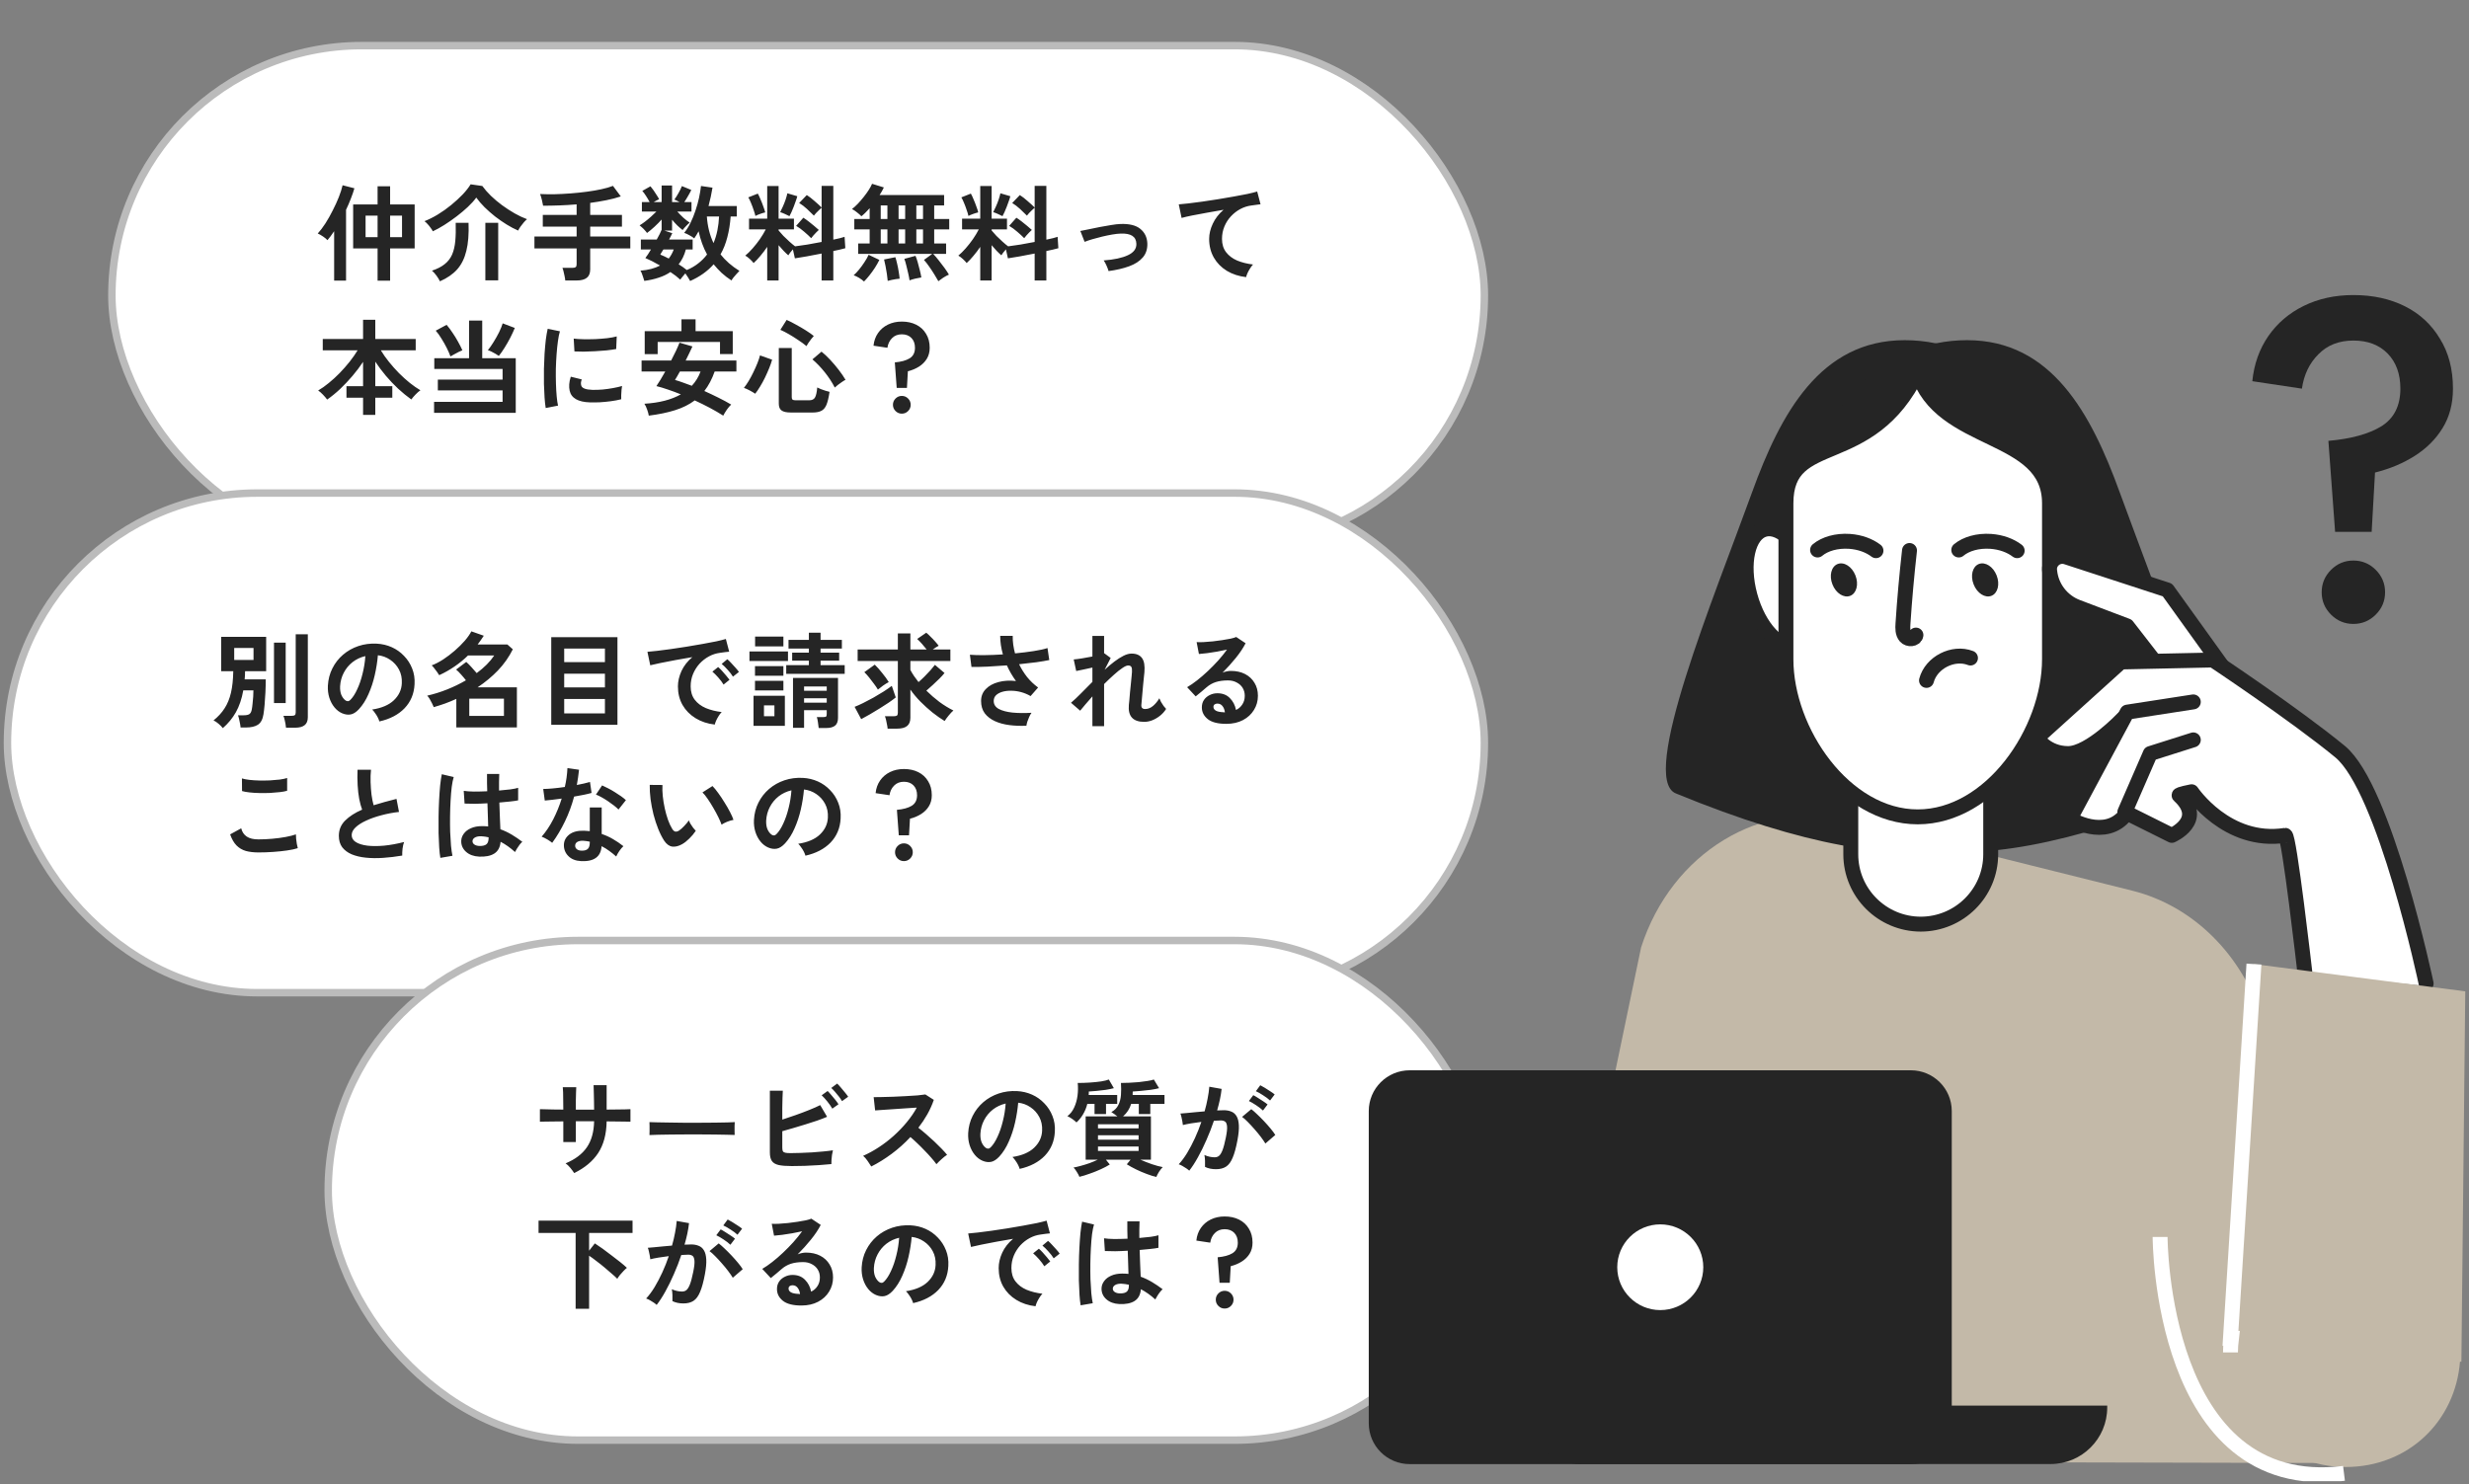 <svg width="331" height="199" viewBox="0 0 331 199" fill="none" xmlns="http://www.w3.org/2000/svg">
<rect x="0" y="0" width="331" height="199" fill="#808080" stroke="none"/>
<rect x="15" y="6.116" width="184" height="67" rx="33.5" fill="white"/>
<rect x="15" y="6.116" width="184" height="67" rx="33.5" stroke="#BBBBBB"/>
<path d="M50.62 37.638V33.312H47.344V27.418H50.62V24.982H52.3V27.418H55.59V33.312H52.3V37.638H50.62ZM44.796 37.624V31.002C44.647 31.235 44.493 31.455 44.334 31.66C44.185 31.866 44.04 32.047 43.9 32.206C43.769 32.057 43.573 31.893 43.312 31.716C43.051 31.539 42.813 31.404 42.598 31.31C42.934 30.946 43.275 30.498 43.62 29.966C43.965 29.425 44.292 28.846 44.6 28.23C44.917 27.614 45.193 27.012 45.426 26.424C45.659 25.827 45.827 25.299 45.93 24.842L47.512 25.248C47.391 25.677 47.232 26.14 47.036 26.634C46.849 27.129 46.635 27.628 46.392 28.132V37.624H44.796ZM49.01 31.8H50.62V28.916H49.01V31.8ZM52.3 31.8H53.896V28.916H52.3V31.8ZM58.026 31.016C57.961 30.876 57.863 30.722 57.732 30.554C57.611 30.377 57.475 30.209 57.326 30.05C57.177 29.882 57.037 29.752 56.906 29.658C57.485 29.434 58.082 29.136 58.698 28.762C59.323 28.38 59.921 27.955 60.49 27.488C61.059 27.021 61.573 26.55 62.03 26.074C62.487 25.589 62.842 25.136 63.094 24.716L64.662 24.94C64.97 25.369 65.353 25.808 65.81 26.256C66.267 26.695 66.767 27.115 67.308 27.516C67.859 27.918 68.419 28.282 68.988 28.608C69.567 28.935 70.122 29.196 70.654 29.392C70.514 29.504 70.365 29.654 70.206 29.84C70.047 30.027 69.898 30.218 69.758 30.414C69.627 30.61 69.529 30.778 69.464 30.918C68.969 30.703 68.456 30.433 67.924 30.106C67.401 29.779 66.883 29.42 66.37 29.028C65.866 28.627 65.395 28.212 64.956 27.782C64.527 27.353 64.158 26.924 63.85 26.494C63.57 26.886 63.197 27.302 62.73 27.74C62.273 28.169 61.769 28.594 61.218 29.014C60.667 29.434 60.112 29.822 59.552 30.176C59.001 30.521 58.493 30.802 58.026 31.016ZM58.978 37.722C58.885 37.517 58.735 37.27 58.53 36.98C58.325 36.7 58.119 36.471 57.914 36.294C58.614 36.061 59.179 35.772 59.608 35.426C60.047 35.081 60.378 34.656 60.602 34.152C60.826 33.639 60.971 33.032 61.036 32.332C61.101 31.632 61.12 30.816 61.092 29.882H62.814C62.87 31.375 62.772 32.626 62.52 33.634C62.277 34.642 61.867 35.473 61.288 36.126C60.709 36.77 59.939 37.302 58.978 37.722ZM65.068 37.596V29.882H66.79V37.596H65.068ZM75.778 37.61C75.769 37.452 75.741 37.265 75.694 37.05C75.657 36.836 75.61 36.626 75.554 36.42C75.507 36.215 75.456 36.047 75.4 35.916H76.758C76.954 35.916 77.094 35.883 77.178 35.818C77.262 35.753 77.304 35.627 77.304 35.44V33.312H71.648V31.716H77.304V30.386H72.768V28.818H77.304V27.404C76.548 27.47 75.787 27.516 75.022 27.544C74.266 27.572 73.529 27.586 72.81 27.586C72.773 27.362 72.717 27.096 72.642 26.788C72.567 26.48 72.488 26.224 72.404 26.018C73.001 26.046 73.65 26.055 74.35 26.046C75.05 26.027 75.769 25.99 76.506 25.934C77.243 25.878 77.962 25.803 78.662 25.71C79.371 25.617 80.025 25.505 80.622 25.374C81.229 25.244 81.747 25.094 82.176 24.926L83.226 26.34C82.647 26.536 82.008 26.704 81.308 26.844C80.608 26.984 79.88 27.105 79.124 27.208V28.818H83.38V30.386H79.124V31.716H84.5V33.312H79.124V36.112C79.124 36.635 78.975 37.013 78.676 37.246C78.377 37.489 77.925 37.61 77.318 37.61H75.778ZM92.522 37.68C92.457 37.55 92.363 37.391 92.242 37.204C92.13 37.017 92.009 36.836 91.878 36.658C91.757 36.798 91.631 36.947 91.5 37.106C91.369 37.265 91.267 37.395 91.192 37.498C91.024 37.34 90.828 37.172 90.604 36.994C90.38 36.826 90.137 36.654 89.876 36.476C89.419 36.794 88.896 37.045 88.308 37.232C87.729 37.428 87.085 37.573 86.376 37.666C86.348 37.554 86.301 37.405 86.236 37.218C86.18 37.041 86.119 36.864 86.054 36.686C85.989 36.518 85.923 36.388 85.858 36.294C86.913 36.21 87.79 35.981 88.49 35.608C87.734 35.169 87.076 34.834 86.516 34.6C86.619 34.469 86.735 34.306 86.866 34.11C86.997 33.905 87.132 33.685 87.272 33.452H85.914V32.122H88.042C88.35 31.581 88.569 31.142 88.7 30.806V29.434C88.411 29.761 88.089 30.087 87.734 30.414C87.379 30.741 87.048 31.016 86.74 31.24C86.665 31.128 86.563 31.002 86.432 30.862C86.311 30.722 86.185 30.596 86.054 30.484C85.933 30.363 85.83 30.274 85.746 30.218C85.951 30.097 86.185 29.938 86.446 29.742C86.717 29.537 86.987 29.313 87.258 29.07C87.529 28.828 87.776 28.594 88 28.37H86.054V27.096H87.09C86.95 26.826 86.791 26.555 86.614 26.284C86.437 26.004 86.269 25.776 86.11 25.598L87.202 24.982C87.333 25.131 87.473 25.314 87.622 25.528C87.771 25.743 87.911 25.957 88.042 26.172C88.182 26.378 88.289 26.559 88.364 26.718C88.14 26.811 87.897 26.938 87.636 27.096H88.7V24.87H90.1V27.096H91.094C90.973 27.021 90.851 26.956 90.73 26.9C90.609 26.844 90.501 26.797 90.408 26.76C90.613 26.48 90.805 26.177 90.982 25.85C91.169 25.523 91.313 25.225 91.416 24.954L92.676 25.472C92.564 25.715 92.419 25.985 92.242 26.284C92.074 26.583 91.906 26.854 91.738 27.096H92.704V28.37H90.8C91.043 28.641 91.313 28.916 91.612 29.196C91.92 29.467 92.205 29.686 92.466 29.854C92.326 29.966 92.163 30.12 91.976 30.316C91.789 30.503 91.635 30.68 91.514 30.848C91.271 30.662 91.029 30.451 90.786 30.218C90.543 29.976 90.315 29.724 90.1 29.462V30.918H89.064L90.128 31.268C90.072 31.39 90.007 31.525 89.932 31.674C89.857 31.814 89.778 31.963 89.694 32.122H92.858V33.452H91.948C91.743 34.227 91.421 34.889 90.982 35.44C91.187 35.562 91.379 35.688 91.556 35.818C91.743 35.949 91.915 36.08 92.074 36.21C92.653 35.968 93.166 35.669 93.614 35.314C94.071 34.959 94.463 34.563 94.79 34.124C94.529 33.648 94.305 33.149 94.118 32.626C93.931 32.103 93.777 31.567 93.656 31.016C93.563 31.194 93.465 31.361 93.362 31.52C93.269 31.669 93.171 31.819 93.068 31.968C92.919 31.837 92.713 31.702 92.452 31.562C92.2 31.413 91.957 31.301 91.724 31.226C92.041 30.834 92.326 30.381 92.578 29.868C92.83 29.355 93.049 28.814 93.236 28.244C93.432 27.666 93.591 27.096 93.712 26.536C93.833 25.967 93.922 25.435 93.978 24.94L95.518 25.164C95.387 25.976 95.21 26.797 94.986 27.628H98.78V29.028H97.954C97.879 30.036 97.73 30.965 97.506 31.814C97.291 32.654 96.988 33.419 96.596 34.11C97.268 34.959 98.113 35.697 99.13 36.322C99.009 36.444 98.873 36.588 98.724 36.756C98.575 36.924 98.435 37.087 98.304 37.246C98.183 37.405 98.103 37.526 98.066 37.61C97.59 37.302 97.151 36.966 96.75 36.602C96.358 36.229 95.999 35.842 95.672 35.44C94.86 36.364 93.81 37.111 92.522 37.68ZM95.658 32.598C95.882 32.057 96.055 31.488 96.176 30.89C96.297 30.284 96.372 29.663 96.4 29.028H94.762C94.809 29.691 94.907 30.321 95.056 30.918C95.205 31.515 95.406 32.075 95.658 32.598ZM89.652 34.67C89.932 34.316 90.156 33.91 90.324 33.452H88.938C88.854 33.583 88.775 33.709 88.7 33.83C88.635 33.942 88.574 34.045 88.518 34.138C88.891 34.288 89.269 34.465 89.652 34.67ZM102.854 37.61V33.102C102.565 33.532 102.261 33.933 101.944 34.306C101.636 34.679 101.333 35.002 101.034 35.272C100.903 35.104 100.731 34.922 100.516 34.726C100.301 34.53 100.101 34.381 99.914 34.278C100.231 34.017 100.558 33.695 100.894 33.312C101.239 32.92 101.566 32.505 101.874 32.066C102.182 31.618 102.443 31.184 102.658 30.764H100.418V29.322H102.854V24.94H104.38V29.322H106.438V30.764H104.38V30.904C104.548 31.11 104.763 31.352 105.024 31.632C105.295 31.903 105.57 32.164 105.85 32.416C106.13 32.668 106.377 32.873 106.592 33.032C107.059 32.976 107.609 32.897 108.244 32.794C108.879 32.682 109.513 32.566 110.148 32.444V27.852C110.045 27.936 109.924 28.048 109.784 28.188C109.653 28.319 109.523 28.45 109.392 28.58C109.271 28.711 109.177 28.823 109.112 28.916C108.851 28.645 108.543 28.347 108.188 28.02C107.833 27.694 107.483 27.427 107.138 27.222L108.16 26.158C108.487 26.363 108.832 26.63 109.196 26.956C109.569 27.273 109.887 27.563 110.148 27.824V24.926H111.716V32.136C112.043 32.062 112.337 31.996 112.598 31.94C112.859 31.875 113.069 31.814 113.228 31.758L113.326 33.284C113.121 33.34 112.883 33.401 112.612 33.466C112.341 33.522 112.043 33.587 111.716 33.662V37.61H110.148V33.998C109.476 34.129 108.818 34.255 108.174 34.376C107.53 34.488 106.993 34.577 106.564 34.642L106.298 33.438C106.177 33.578 106.055 33.723 105.934 33.872C105.822 34.012 105.738 34.133 105.682 34.236C105.477 34.059 105.262 33.853 105.038 33.62C104.814 33.387 104.595 33.139 104.38 32.878V37.61H102.854ZM108.748 31.94C108.487 31.669 108.174 31.38 107.81 31.072C107.446 30.755 107.087 30.494 106.732 30.288L107.698 29.196C107.922 29.336 108.16 29.504 108.412 29.7C108.664 29.887 108.907 30.083 109.14 30.288C109.383 30.484 109.593 30.666 109.77 30.834C109.677 30.909 109.565 31.016 109.434 31.156C109.303 31.287 109.173 31.427 109.042 31.576C108.921 31.716 108.823 31.837 108.748 31.94ZM105.836 28.986C105.687 28.902 105.481 28.804 105.22 28.692C104.959 28.571 104.749 28.491 104.59 28.454C104.693 28.267 104.809 28.025 104.94 27.726C105.08 27.418 105.206 27.101 105.318 26.774C105.43 26.438 105.509 26.154 105.556 25.92L106.886 26.312C106.849 26.48 106.783 26.69 106.69 26.942C106.606 27.185 106.513 27.442 106.41 27.712C106.307 27.974 106.205 28.221 106.102 28.454C105.999 28.678 105.911 28.855 105.836 28.986ZM101.272 28.958C101.225 28.734 101.146 28.468 101.034 28.16C100.931 27.843 100.815 27.53 100.684 27.222C100.563 26.914 100.441 26.662 100.32 26.466L101.594 25.962C101.706 26.149 101.827 26.405 101.958 26.732C102.098 27.049 102.224 27.372 102.336 27.698C102.457 28.015 102.541 28.277 102.588 28.482C102.401 28.52 102.168 28.59 101.888 28.692C101.608 28.795 101.403 28.884 101.272 28.958ZM125.8 37.708C125.669 37.465 125.492 37.167 125.268 36.812C125.053 36.458 124.82 36.103 124.568 35.748C124.325 35.394 124.092 35.095 123.868 34.852L124.988 34.04H115.048V32.654H116.588V30.764H114.53V29.364H116.588V27.922C116.392 28.137 116.201 28.337 116.014 28.524C115.827 28.711 115.65 28.869 115.482 29C115.333 28.841 115.132 28.664 114.88 28.468C114.637 28.272 114.418 28.128 114.222 28.034C114.474 27.838 114.735 27.6 115.006 27.32C115.277 27.031 115.538 26.727 115.79 26.41C116.051 26.084 116.28 25.766 116.476 25.458C116.672 25.15 116.817 24.88 116.91 24.646L118.492 25.136C118.427 25.285 118.343 25.449 118.24 25.626C118.147 25.794 118.039 25.971 117.918 26.158H126.57V27.544H125.24V29.364H127.256V30.764H125.24V32.654H126.836V34.04H125.1C125.343 34.292 125.595 34.586 125.856 34.922C126.127 35.258 126.383 35.594 126.626 35.93C126.869 36.266 127.065 36.565 127.214 36.826C126.99 36.919 126.738 37.055 126.458 37.232C126.178 37.419 125.959 37.578 125.8 37.708ZM115.832 37.75C115.664 37.592 115.445 37.428 115.174 37.26C114.903 37.102 114.661 36.985 114.446 36.91C114.679 36.705 114.922 36.448 115.174 36.14C115.426 35.832 115.664 35.505 115.888 35.16C116.121 34.815 116.308 34.483 116.448 34.166L117.89 34.852C117.722 35.197 117.521 35.552 117.288 35.916C117.055 36.271 116.812 36.607 116.56 36.924C116.308 37.242 116.065 37.517 115.832 37.75ZM121.936 37.596C121.899 37.325 121.838 37.008 121.754 36.644C121.679 36.289 121.595 35.94 121.502 35.594C121.418 35.239 121.329 34.946 121.236 34.712L122.734 34.306C122.827 34.521 122.925 34.806 123.028 35.16C123.131 35.505 123.224 35.86 123.308 36.224C123.401 36.588 123.471 36.915 123.518 37.204C123.313 37.232 123.047 37.283 122.72 37.358C122.403 37.433 122.141 37.512 121.936 37.596ZM119.01 37.666C118.991 37.405 118.954 37.092 118.898 36.728C118.842 36.373 118.781 36.023 118.716 35.678C118.651 35.324 118.585 35.029 118.52 34.796L120.032 34.488C120.116 34.721 120.195 35.011 120.27 35.356C120.354 35.702 120.424 36.056 120.48 36.42C120.545 36.784 120.587 37.102 120.606 37.372C120.475 37.382 120.312 37.4 120.116 37.428C119.92 37.465 119.719 37.503 119.514 37.54C119.318 37.578 119.15 37.62 119.01 37.666ZM118.072 32.654H118.968V30.764H118.072V32.654ZM122.846 32.654H123.742V30.764H122.846V32.654ZM120.466 32.654H121.348V30.764H120.466V32.654ZM118.072 29.364H118.968V27.544H118.072V29.364ZM122.846 29.364H123.742V27.544H122.846V29.364ZM120.466 29.364H121.348V27.544H120.466V29.364ZM131.414 37.61V33.102C131.125 33.532 130.821 33.933 130.504 34.306C130.196 34.679 129.893 35.002 129.594 35.272C129.463 35.104 129.291 34.922 129.076 34.726C128.861 34.53 128.661 34.381 128.474 34.278C128.791 34.017 129.118 33.695 129.454 33.312C129.799 32.92 130.126 32.505 130.434 32.066C130.742 31.618 131.003 31.184 131.218 30.764H128.978V29.322H131.414V24.94H132.94V29.322H134.998V30.764H132.94V30.904C133.108 31.11 133.323 31.352 133.584 31.632C133.855 31.903 134.13 32.164 134.41 32.416C134.69 32.668 134.937 32.873 135.152 33.032C135.619 32.976 136.169 32.897 136.804 32.794C137.439 32.682 138.073 32.566 138.708 32.444V27.852C138.605 27.936 138.484 28.048 138.344 28.188C138.213 28.319 138.083 28.45 137.952 28.58C137.831 28.711 137.737 28.823 137.672 28.916C137.411 28.645 137.103 28.347 136.748 28.02C136.393 27.694 136.043 27.427 135.698 27.222L136.72 26.158C137.047 26.363 137.392 26.63 137.756 26.956C138.129 27.273 138.447 27.563 138.708 27.824V24.926H140.276V32.136C140.603 32.062 140.897 31.996 141.158 31.94C141.419 31.875 141.629 31.814 141.788 31.758L141.886 33.284C141.681 33.34 141.443 33.401 141.172 33.466C140.901 33.522 140.603 33.587 140.276 33.662V37.61H138.708V33.998C138.036 34.129 137.378 34.255 136.734 34.376C136.09 34.488 135.553 34.577 135.124 34.642L134.858 33.438C134.737 33.578 134.615 33.723 134.494 33.872C134.382 34.012 134.298 34.133 134.242 34.236C134.037 34.059 133.822 33.853 133.598 33.62C133.374 33.387 133.155 33.139 132.94 32.878V37.61H131.414ZM137.308 31.94C137.047 31.669 136.734 31.38 136.37 31.072C136.006 30.755 135.647 30.494 135.292 30.288L136.258 29.196C136.482 29.336 136.72 29.504 136.972 29.7C137.224 29.887 137.467 30.083 137.7 30.288C137.943 30.484 138.153 30.666 138.33 30.834C138.237 30.909 138.125 31.016 137.994 31.156C137.863 31.287 137.733 31.427 137.602 31.576C137.481 31.716 137.383 31.837 137.308 31.94ZM134.396 28.986C134.247 28.902 134.041 28.804 133.78 28.692C133.519 28.571 133.309 28.491 133.15 28.454C133.253 28.267 133.369 28.025 133.5 27.726C133.64 27.418 133.766 27.101 133.878 26.774C133.99 26.438 134.069 26.154 134.116 25.92L135.446 26.312C135.409 26.48 135.343 26.69 135.25 26.942C135.166 27.185 135.073 27.442 134.97 27.712C134.867 27.974 134.765 28.221 134.662 28.454C134.559 28.678 134.471 28.855 134.396 28.986ZM129.832 28.958C129.785 28.734 129.706 28.468 129.594 28.16C129.491 27.843 129.375 27.53 129.244 27.222C129.123 26.914 129.001 26.662 128.88 26.466L130.154 25.962C130.266 26.149 130.387 26.405 130.518 26.732C130.658 27.049 130.784 27.372 130.896 27.698C131.017 28.015 131.101 28.277 131.148 28.482C130.961 28.52 130.728 28.59 130.448 28.692C130.168 28.795 129.963 28.884 129.832 28.958ZM148.62 36.35C148.555 36.126 148.461 35.879 148.34 35.608C148.219 35.328 148.093 35.099 147.962 34.922C149.353 34.819 150.435 34.586 151.21 34.222C151.994 33.858 152.372 33.345 152.344 32.682C152.316 31.721 151.611 31.268 150.23 31.324C149.913 31.334 149.535 31.375 149.096 31.45C148.667 31.525 148.219 31.618 147.752 31.73C147.295 31.842 146.856 31.959 146.436 32.08C146.025 32.202 145.685 32.318 145.414 32.43C145.414 32.421 145.381 32.346 145.316 32.206C145.26 32.057 145.195 31.889 145.12 31.702C145.045 31.506 144.98 31.338 144.924 31.198C144.868 31.049 144.835 30.974 144.826 30.974C145.106 30.918 145.479 30.843 145.946 30.75C146.413 30.648 146.912 30.545 147.444 30.442C147.976 30.34 148.485 30.251 148.97 30.176C149.465 30.092 149.871 30.046 150.188 30.036C151.392 29.989 152.288 30.209 152.876 30.694C153.464 31.17 153.777 31.814 153.814 32.626C153.842 33.382 153.641 34.012 153.212 34.516C152.783 35.02 152.171 35.417 151.378 35.706C150.594 35.995 149.675 36.21 148.62 36.35ZM167.058 37.162C166.087 37.05 165.229 36.77 164.482 36.322C163.735 35.865 163.152 35.272 162.732 34.544C162.312 33.807 162.102 32.971 162.102 32.038C162.102 31.366 162.265 30.685 162.592 29.994C162.919 29.294 163.399 28.674 164.034 28.132C163.287 28.253 162.545 28.384 161.808 28.524C161.071 28.655 160.399 28.781 159.792 28.902C159.195 29.023 158.733 29.131 158.406 29.224L158.028 27.404C158.336 27.386 158.761 27.343 159.302 27.278C159.853 27.213 160.469 27.134 161.15 27.04C161.841 26.938 162.55 26.83 163.278 26.718C164.015 26.597 164.725 26.476 165.406 26.354C166.097 26.233 166.713 26.116 167.254 26.004C167.805 25.883 168.234 25.776 168.542 25.682L168.99 27.39C168.85 27.399 168.673 27.423 168.458 27.46C168.253 27.488 168.015 27.521 167.744 27.558C167.24 27.623 166.75 27.782 166.274 28.034C165.807 28.286 165.387 28.613 165.014 29.014C164.65 29.406 164.361 29.859 164.146 30.372C163.931 30.886 163.824 31.441 163.824 32.038C163.824 32.748 164.006 33.34 164.37 33.816C164.734 34.292 165.229 34.666 165.854 34.936C166.489 35.197 167.198 35.375 167.982 35.468C167.842 35.617 167.707 35.8 167.576 36.014C167.445 36.219 167.333 36.425 167.24 36.63C167.147 36.845 167.086 37.022 167.058 37.162ZM48.674 55.638V53.328H46.448V51.788H48.674V48.526C48.263 49.151 47.792 49.777 47.26 50.402C46.728 51.028 46.173 51.615 45.594 52.166C45.015 52.708 44.437 53.179 43.858 53.58C43.718 53.384 43.531 53.165 43.298 52.922C43.065 52.679 42.85 52.493 42.654 52.362C43.121 52.092 43.597 51.755 44.082 51.354C44.577 50.953 45.062 50.51 45.538 50.024C46.014 49.529 46.457 49.026 46.868 48.512C47.279 47.989 47.638 47.476 47.946 46.972H43.27V45.46H48.674V42.884H50.312V45.46H55.73V46.972H51.054C51.362 47.486 51.726 48.004 52.146 48.526C52.566 49.049 53.014 49.553 53.49 50.038C53.966 50.514 54.447 50.948 54.932 51.34C55.427 51.732 55.903 52.063 56.36 52.334C56.164 52.465 55.949 52.651 55.716 52.894C55.483 53.137 55.291 53.361 55.142 53.566C54.554 53.146 53.966 52.666 53.378 52.124C52.799 51.583 52.249 51.004 51.726 50.388C51.203 49.763 50.732 49.133 50.312 48.498V51.788H52.594V53.328H50.312V55.638H48.674ZM58.194 55.358V53.888H67.378V52.348H58.698V50.906H67.378V49.478H58.222V48.036H62.884V42.982H64.648V48.036H69.142V55.358H58.194ZM66.874 47.728C66.762 47.644 66.617 47.551 66.44 47.448C66.263 47.346 66.081 47.248 65.894 47.154C65.707 47.061 65.544 46.995 65.404 46.958C65.647 46.669 65.899 46.309 66.16 45.88C66.431 45.451 66.678 45.012 66.902 44.564C67.126 44.107 67.289 43.706 67.392 43.36L69.016 43.976C68.848 44.387 68.643 44.83 68.4 45.306C68.157 45.773 67.901 46.221 67.63 46.65C67.369 47.07 67.117 47.429 66.874 47.728ZM60.392 47.798C60.271 47.462 60.103 47.08 59.888 46.65C59.673 46.221 59.435 45.801 59.174 45.39C58.922 44.97 58.67 44.62 58.418 44.34L59.874 43.556C60.135 43.864 60.397 44.214 60.658 44.606C60.929 44.998 61.176 45.4 61.4 45.81C61.633 46.221 61.829 46.608 61.988 46.972C61.857 47.019 61.689 47.093 61.484 47.196C61.288 47.299 61.087 47.406 60.882 47.518C60.686 47.621 60.523 47.714 60.392 47.798ZM73.16 54.714C73.095 54.331 73.043 53.865 73.006 53.314C72.969 52.754 72.941 52.148 72.922 51.494C72.913 50.831 72.913 50.15 72.922 49.45C72.941 48.75 72.969 48.069 73.006 47.406C73.053 46.734 73.109 46.114 73.174 45.544C73.249 44.975 73.333 44.489 73.426 44.088L75.064 44.424C74.961 44.76 74.873 45.199 74.798 45.74C74.723 46.272 74.663 46.86 74.616 47.504C74.569 48.139 74.537 48.792 74.518 49.464C74.509 50.136 74.513 50.789 74.532 51.424C74.551 52.059 74.583 52.633 74.63 53.146C74.677 53.66 74.737 54.075 74.812 54.392L73.16 54.714ZM79.11 53.958C77.495 53.911 76.581 53.384 76.366 52.376C76.31 52.124 76.291 51.844 76.31 51.536C76.329 51.228 76.399 50.888 76.52 50.514L77.99 50.878C77.925 51.056 77.887 51.214 77.878 51.354C77.878 51.494 77.897 51.62 77.934 51.732C78.055 52.068 78.55 52.25 79.418 52.278C79.838 52.288 80.286 52.273 80.762 52.236C81.247 52.19 81.719 52.124 82.176 52.04C82.643 51.956 83.049 51.863 83.394 51.76C83.375 51.891 83.352 52.068 83.324 52.292C83.305 52.516 83.291 52.745 83.282 52.978C83.273 53.202 83.273 53.389 83.282 53.538C82.843 53.65 82.372 53.739 81.868 53.804C81.373 53.87 80.883 53.916 80.398 53.944C79.922 53.963 79.493 53.968 79.11 53.958ZM77.01 47.126L76.912 45.404C77.267 45.451 77.701 45.479 78.214 45.488C78.727 45.498 79.259 45.493 79.81 45.474C80.37 45.446 80.902 45.404 81.406 45.348C81.919 45.283 82.344 45.203 82.68 45.11L82.61 46.804C82.237 46.87 81.803 46.93 81.308 46.986C80.813 47.033 80.3 47.07 79.768 47.098C79.245 47.126 78.741 47.145 78.256 47.154C77.78 47.154 77.365 47.145 77.01 47.126ZM86.978 55.736C86.941 55.493 86.866 55.218 86.754 54.91C86.651 54.611 86.53 54.355 86.39 54.14C88.387 54.019 90.016 53.599 91.276 52.88C90.679 52.638 90.1 52.423 89.54 52.236C88.98 52.04 88.467 51.886 88 51.774C88.159 51.541 88.341 51.256 88.546 50.92C88.751 50.584 88.966 50.215 89.19 49.814H86.012V48.344H89.974C90.217 47.887 90.436 47.448 90.632 47.028C90.828 46.608 90.982 46.249 91.094 45.95L92.83 46.454C92.709 46.725 92.569 47.023 92.41 47.35C92.261 47.677 92.097 48.008 91.92 48.344H98.724V49.814H95.812C95.448 50.841 94.986 51.714 94.426 52.432C95.07 52.721 95.7 53.02 96.316 53.328C96.941 53.636 97.511 53.944 98.024 54.252C97.847 54.411 97.655 54.635 97.45 54.924C97.245 55.223 97.081 55.493 96.96 55.736C96.419 55.391 95.817 55.041 95.154 54.686C94.501 54.341 93.829 54.01 93.138 53.692C92.391 54.252 91.509 54.691 90.492 55.008C89.484 55.325 88.313 55.568 86.978 55.736ZM86.432 47.49V44.41H91.36V42.814H93.25V44.41H98.234V47.476H96.526V45.852H88.168V47.49H86.432ZM92.746 51.732C93.259 51.181 93.651 50.542 93.922 49.814H91.15C91.019 50.047 90.898 50.262 90.786 50.458C90.674 50.654 90.576 50.818 90.492 50.948C90.819 51.041 91.173 51.158 91.556 51.298C91.939 51.429 92.335 51.574 92.746 51.732ZM106.032 55.316C105.435 55.316 105.015 55.223 104.772 55.036C104.529 54.859 104.408 54.556 104.408 54.126V46.664H106.144V53.272C106.144 53.422 106.181 53.529 106.256 53.594C106.331 53.65 106.475 53.678 106.69 53.678H108.468C108.851 53.678 109.112 53.557 109.252 53.314C109.401 53.072 109.504 52.619 109.56 51.956C109.691 52.022 109.854 52.096 110.05 52.18C110.246 52.255 110.447 52.325 110.652 52.39C110.867 52.456 111.053 52.507 111.212 52.544C111.1 53.309 110.96 53.893 110.792 54.294C110.624 54.686 110.395 54.952 110.106 55.092C109.817 55.242 109.429 55.316 108.944 55.316H106.032ZM101.244 52.796C101.057 52.666 100.815 52.521 100.516 52.362C100.217 52.203 99.956 52.087 99.732 52.012C99.928 51.77 100.138 51.466 100.362 51.102C100.586 50.729 100.796 50.337 100.992 49.926C101.197 49.506 101.379 49.1 101.538 48.708C101.697 48.307 101.813 47.957 101.888 47.658L103.512 48.232C103.419 48.578 103.288 48.956 103.12 49.366C102.952 49.777 102.765 50.197 102.56 50.626C102.355 51.046 102.135 51.447 101.902 51.83C101.678 52.203 101.459 52.526 101.244 52.796ZM111.912 51.97C111.548 51.261 111.1 50.575 110.568 49.912C110.036 49.249 109.485 48.675 108.916 48.19L110.134 47.154C110.498 47.444 110.885 47.807 111.296 48.246C111.707 48.685 112.094 49.142 112.458 49.618C112.822 50.094 113.121 50.533 113.354 50.934C113.223 50.99 113.06 51.088 112.864 51.228C112.668 51.359 112.481 51.494 112.304 51.634C112.127 51.774 111.996 51.886 111.912 51.97ZM108.118 46.412C107.801 46.142 107.432 45.871 107.012 45.6C106.601 45.32 106.186 45.059 105.766 44.816C105.346 44.574 104.963 44.377 104.618 44.228L105.458 42.898C105.831 43.057 106.247 43.267 106.704 43.528C107.171 43.78 107.619 44.041 108.048 44.312C108.477 44.583 108.827 44.83 109.098 45.054C108.995 45.166 108.874 45.311 108.734 45.488C108.603 45.656 108.482 45.824 108.37 45.992C108.258 46.16 108.174 46.3 108.118 46.412ZM120.214 52.012L119.962 48.596C120.811 48.522 121.474 48.34 121.95 48.05C122.426 47.752 122.664 47.28 122.664 46.636C122.664 46.086 122.505 45.647 122.188 45.32C121.871 44.993 121.441 44.83 120.9 44.83C120.359 44.83 119.92 45.003 119.584 45.348C119.248 45.684 119.043 46.114 118.968 46.636L117.106 46.356C117.171 45.712 117.372 45.148 117.708 44.662C118.044 44.177 118.487 43.799 119.038 43.528C119.589 43.258 120.209 43.122 120.9 43.122C121.628 43.122 122.272 43.262 122.832 43.542C123.392 43.822 123.831 44.228 124.148 44.76C124.475 45.283 124.638 45.908 124.638 46.636C124.638 47.206 124.507 47.7 124.246 48.12C123.994 48.531 123.649 48.876 123.21 49.156C122.771 49.436 122.272 49.646 121.712 49.786L121.586 52.012H120.214ZM120.9 55.47C120.573 55.47 120.293 55.353 120.06 55.12C119.827 54.887 119.71 54.607 119.71 54.28C119.71 53.953 119.827 53.673 120.06 53.44C120.293 53.207 120.573 53.09 120.9 53.09C121.227 53.09 121.507 53.207 121.74 53.44C121.973 53.673 122.09 53.953 122.09 54.28C122.09 54.607 121.973 54.887 121.74 55.12C121.507 55.353 121.227 55.47 120.9 55.47Z" fill="#252525"/>
<rect x="1" y="66.116" width="198" height="67" rx="33.5" fill="white"/>
<rect x="1" y="66.116" width="198" height="67" rx="33.5" stroke="#BBBBBB"/>
<path d="M29.872 97.638C29.741 97.461 29.55 97.265 29.298 97.05C29.055 96.845 28.831 96.695 28.626 96.602C29.242 96.108 29.737 95.566 30.11 94.978C30.493 94.39 30.777 93.695 30.964 92.892C31.151 92.09 31.253 91.128 31.272 90.008H29.648V85.402H35.682V90.008H32.854C32.854 90.195 32.849 90.382 32.84 90.568C32.831 90.746 32.817 90.923 32.798 91.1H35.626C35.626 91.651 35.612 92.23 35.584 92.836C35.556 93.433 35.519 93.993 35.472 94.516C35.425 95.039 35.374 95.468 35.318 95.804C35.206 96.486 34.954 96.948 34.562 97.19C34.179 97.433 33.643 97.554 32.952 97.554H32.252C32.243 97.395 32.215 97.204 32.168 96.98C32.131 96.766 32.089 96.56 32.042 96.364C31.995 96.168 31.949 96.019 31.902 95.916H32.644C33.008 95.916 33.269 95.865 33.428 95.762C33.587 95.65 33.694 95.45 33.75 95.16C33.797 94.918 33.834 94.642 33.862 94.334C33.899 94.026 33.927 93.718 33.946 93.41C33.965 93.093 33.974 92.813 33.974 92.57H32.616C32.411 93.718 32.079 94.698 31.622 95.51C31.165 96.313 30.581 97.022 29.872 97.638ZM38.342 97.582C38.333 97.433 38.309 97.255 38.272 97.05C38.235 96.854 38.193 96.658 38.146 96.462C38.099 96.266 38.048 96.108 37.992 95.986H39.126C39.313 95.986 39.443 95.958 39.518 95.902C39.602 95.837 39.644 95.716 39.644 95.538V85.052H41.268V96.168C41.268 96.663 41.123 97.022 40.834 97.246C40.554 97.47 40.125 97.582 39.546 97.582H38.342ZM36.732 94.278V86.172H38.3V94.278H36.732ZM31.398 88.496H33.988V86.886H31.398V88.496ZM50.858 96.742C50.821 96.593 50.751 96.415 50.648 96.21C50.545 96.005 50.424 95.809 50.284 95.622C50.153 95.426 50.023 95.267 49.892 95.146C51.171 94.95 52.141 94.535 52.804 93.9C53.476 93.256 53.831 92.5 53.868 91.632C53.905 90.942 53.779 90.326 53.49 89.784C53.201 89.243 52.804 88.804 52.3 88.468C51.805 88.132 51.259 87.931 50.662 87.866C50.587 88.734 50.447 89.621 50.242 90.526C50.037 91.431 49.757 92.281 49.402 93.074C49.057 93.868 48.632 94.54 48.128 95.09C47.745 95.501 47.372 95.739 47.008 95.804C46.653 95.87 46.275 95.818 45.874 95.65C45.482 95.482 45.137 95.216 44.838 94.852C44.539 94.488 44.311 94.059 44.152 93.564C43.993 93.06 43.928 92.523 43.956 91.954C44.003 91.105 44.203 90.33 44.558 89.63C44.913 88.921 45.389 88.309 45.986 87.796C46.583 87.283 47.269 86.895 48.044 86.634C48.819 86.373 49.645 86.266 50.522 86.312C51.231 86.35 51.899 86.508 52.524 86.788C53.149 87.068 53.695 87.456 54.162 87.95C54.638 88.436 55.002 89 55.254 89.644C55.515 90.288 55.623 90.993 55.576 91.758C55.511 93.037 55.063 94.11 54.232 94.978C53.401 95.837 52.277 96.425 50.858 96.742ZM46.308 93.914C46.411 93.989 46.518 94.026 46.63 94.026C46.742 94.026 46.854 93.97 46.966 93.858C47.302 93.522 47.61 93.046 47.89 92.43C48.179 91.814 48.417 91.119 48.604 90.344C48.8 89.57 48.926 88.781 48.982 87.978C48.338 88.127 47.764 88.398 47.26 88.79C46.765 89.182 46.373 89.658 46.084 90.218C45.795 90.769 45.631 91.376 45.594 92.038C45.575 92.477 45.631 92.859 45.762 93.186C45.902 93.504 46.084 93.746 46.308 93.914ZM61.176 97.54V93.718C60.681 93.942 60.182 94.147 59.678 94.334C59.174 94.511 58.665 94.675 58.152 94.824C58.096 94.675 58.017 94.502 57.914 94.306C57.821 94.11 57.718 93.919 57.606 93.732C57.494 93.546 57.382 93.396 57.27 93.284C58.175 93.079 59.071 92.799 59.958 92.444C60.845 92.09 61.68 91.683 62.464 91.226C62.287 90.993 62.077 90.741 61.834 90.47C61.591 90.19 61.363 89.962 61.148 89.784L62.506 88.762C62.711 88.939 62.945 89.173 63.206 89.462C63.467 89.742 63.701 90.008 63.906 90.26C64.923 89.513 65.707 88.725 66.258 87.894H62.744C62.193 88.436 61.596 88.925 60.952 89.364C60.317 89.803 59.627 90.195 58.88 90.54C58.824 90.438 58.735 90.302 58.614 90.134C58.502 89.966 58.376 89.798 58.236 89.63C58.105 89.453 57.984 89.317 57.872 89.224C58.348 89.047 58.857 88.785 59.398 88.44C59.939 88.085 60.462 87.689 60.966 87.25C61.47 86.811 61.918 86.368 62.31 85.92C62.702 85.463 62.996 85.043 63.192 84.66L64.858 85.248C64.727 85.454 64.592 85.654 64.452 85.85C64.321 86.046 64.181 86.237 64.032 86.424H68.022L68.75 87.068C68.227 88.114 67.56 89.061 66.748 89.91C65.936 90.75 65.031 91.501 64.032 92.164H69.296V97.54H61.176ZM62.912 96H67.56V93.69H62.912V96ZM73.902 97.19V85.444H82.778V97.19H73.902ZM75.638 95.664H81.098V93.732H75.638V95.664ZM75.638 92.178H81.098V90.344H75.638V92.178ZM75.638 88.79H81.098V86.97H75.638V88.79ZM95.826 97.162C94.855 97.05 93.997 96.766 93.25 96.308C92.503 95.851 91.92 95.258 91.5 94.53C91.089 93.802 90.884 92.972 90.884 92.038C90.884 91.366 91.043 90.68 91.36 89.98C91.687 89.28 92.172 88.659 92.816 88.118C92.069 88.24 91.323 88.37 90.576 88.51C89.839 88.65 89.167 88.781 88.56 88.902C87.963 89.023 87.501 89.126 87.174 89.21L86.796 87.404C87.104 87.385 87.529 87.344 88.07 87.278C88.621 87.213 89.237 87.133 89.918 87.04C90.609 86.938 91.318 86.83 92.046 86.718C92.783 86.597 93.493 86.475 94.174 86.354C94.865 86.233 95.481 86.116 96.022 86.004C96.573 85.883 97.002 85.775 97.31 85.682L97.758 87.39C97.609 87.4 97.427 87.418 97.212 87.446C97.007 87.474 96.773 87.507 96.512 87.544C95.999 87.609 95.509 87.768 95.042 88.02C94.575 88.272 94.155 88.599 93.782 89C93.418 89.401 93.129 89.859 92.914 90.372C92.699 90.885 92.592 91.441 92.592 92.038C92.592 92.757 92.774 93.354 93.138 93.83C93.502 94.306 93.997 94.68 94.622 94.95C95.257 95.212 95.966 95.389 96.75 95.482C96.61 95.622 96.475 95.799 96.344 96.014C96.213 96.219 96.101 96.425 96.008 96.63C95.915 96.845 95.854 97.022 95.826 97.162ZM98.262 90.736C98.085 90.447 97.847 90.139 97.548 89.812C97.259 89.486 96.993 89.224 96.75 89.028L97.506 88.398C97.646 88.51 97.814 88.674 98.01 88.888C98.215 89.103 98.416 89.322 98.612 89.546C98.808 89.761 98.957 89.948 99.06 90.106L98.262 90.736ZM97.002 91.8C96.825 91.501 96.591 91.189 96.302 90.862C96.013 90.535 95.747 90.269 95.504 90.064L96.274 89.448C96.414 89.56 96.582 89.724 96.778 89.938C96.974 90.153 97.165 90.372 97.352 90.596C97.548 90.82 97.697 91.007 97.8 91.156L97.002 91.8ZM109.756 97.624C109.737 97.409 109.705 97.157 109.658 96.868C109.621 96.579 109.569 96.341 109.504 96.154H110.414C110.601 96.154 110.717 96.126 110.764 96.07C110.811 96.014 110.834 95.897 110.834 95.72V95.23H107.796V97.596H106.312V90.904H112.346V96.252C112.346 96.737 112.215 97.088 111.954 97.302C111.693 97.517 111.287 97.624 110.736 97.624H109.756ZM105.402 90.358V89.196H108.44V88.594H106.2V87.516H108.44V86.97H105.71V85.808H108.44V84.842H110.008V85.808H112.864V86.97H110.008V87.516H112.5V88.594H110.008V89.196H113.242V90.358H105.402ZM101.02 97.33V93.298H105.22V97.33H101.02ZM100.474 88.636V87.362H105.64V88.636H100.474ZM101.23 86.676V85.36H105.024V86.676H101.23ZM101.216 92.584V91.296H105.024V92.584H101.216ZM101.216 90.61V89.322H105.024V90.61H101.216ZM102.42 96.042H103.82V94.586H102.42V96.042ZM107.796 94.222H110.834V93.634H107.796V94.222ZM107.796 92.626H110.834V92.052H107.796V92.626ZM118.996 97.708C118.987 97.549 118.959 97.363 118.912 97.148C118.875 96.943 118.833 96.737 118.786 96.532C118.739 96.327 118.688 96.163 118.632 96.042H119.822C120.018 96.042 120.158 96.014 120.242 95.958C120.326 95.893 120.368 95.767 120.368 95.58V88.636H114.978V87.096H120.368V84.94H122.048V87.096H124.232C124.045 86.853 123.835 86.602 123.602 86.34C123.369 86.079 123.154 85.859 122.958 85.682L124.176 84.842C124.353 84.982 124.545 85.159 124.75 85.374C124.965 85.579 125.17 85.794 125.366 86.018C125.562 86.233 125.721 86.424 125.842 86.592C125.749 86.639 125.627 86.709 125.478 86.802C125.338 86.895 125.193 86.993 125.044 87.096H127.41V88.636H122.048V89.84C122.188 90.102 122.351 90.372 122.538 90.652C122.725 90.923 122.925 91.194 123.14 91.464C123.401 91.24 123.672 90.988 123.952 90.708C124.232 90.428 124.493 90.153 124.736 89.882C124.979 89.602 125.179 89.359 125.338 89.154L126.626 90.246C126.449 90.47 126.22 90.722 125.94 91.002C125.66 91.282 125.366 91.562 125.058 91.842C124.759 92.122 124.47 92.379 124.19 92.612C124.741 93.153 125.324 93.657 125.94 94.124C126.565 94.582 127.191 94.964 127.816 95.272C127.611 95.45 127.396 95.678 127.172 95.958C126.948 96.229 126.771 96.472 126.64 96.686C126.108 96.359 125.562 95.977 125.002 95.538C124.451 95.09 123.919 94.609 123.406 94.096C122.893 93.573 122.44 93.032 122.048 92.472V96.238C122.048 96.751 121.899 97.125 121.6 97.358C121.311 97.591 120.867 97.708 120.27 97.708H118.996ZM115.454 96.434L114.572 94.782C114.889 94.661 115.267 94.493 115.706 94.278C116.154 94.054 116.616 93.811 117.092 93.55C117.568 93.279 118.021 93.009 118.45 92.738C118.889 92.458 119.257 92.201 119.556 91.968L120.088 93.522C119.836 93.728 119.519 93.961 119.136 94.222C118.763 94.474 118.357 94.736 117.918 95.006C117.479 95.277 117.045 95.538 116.616 95.79C116.187 96.033 115.799 96.248 115.454 96.434ZM117.694 92.472C117.554 92.23 117.377 91.968 117.162 91.688C116.957 91.399 116.742 91.119 116.518 90.848C116.294 90.568 116.079 90.33 115.874 90.134L117.274 89.126C117.591 89.434 117.923 89.808 118.268 90.246C118.623 90.675 118.917 91.082 119.15 91.464C118.917 91.585 118.66 91.744 118.38 91.94C118.109 92.136 117.881 92.314 117.694 92.472ZM137.602 97.316C136.809 97.353 136.048 97.326 135.32 97.232C134.592 97.139 133.943 96.962 133.374 96.7C132.805 96.439 132.352 96.089 132.016 95.65C131.689 95.202 131.526 94.651 131.526 93.998C131.526 93.364 131.736 92.832 132.156 92.402C132.576 91.963 133.141 91.651 133.85 91.464C134.559 91.268 135.343 91.222 136.202 91.324C135.969 90.998 135.749 90.662 135.544 90.316C135.339 89.962 135.152 89.597 134.984 89.224C134.088 89.29 133.22 89.346 132.38 89.392C131.54 89.43 130.826 89.444 130.238 89.434L130.028 87.796C130.541 87.843 131.19 87.862 131.974 87.852C132.767 87.843 133.593 87.81 134.452 87.754C134.209 86.895 134.088 86.065 134.088 85.262H135.768C135.759 85.654 135.782 86.051 135.838 86.452C135.894 86.844 135.973 87.231 136.076 87.614C136.972 87.53 137.807 87.427 138.582 87.306C139.366 87.185 139.982 87.049 140.43 86.9L140.668 88.51C140.229 88.603 139.651 88.701 138.932 88.804C138.223 88.897 137.453 88.986 136.622 89.07C136.911 89.668 137.266 90.237 137.686 90.778C138.115 91.31 138.61 91.781 139.17 92.192L138.162 93.34C137.761 93.107 137.336 92.93 136.888 92.808C136.44 92.687 135.997 92.626 135.558 92.626C135.129 92.617 134.737 92.663 134.382 92.766C134.027 92.869 133.743 93.023 133.528 93.228C133.323 93.433 133.22 93.69 133.22 93.998C133.22 94.456 133.444 94.81 133.892 95.062C134.349 95.305 134.961 95.468 135.726 95.552C136.501 95.627 137.355 95.636 138.288 95.58C138.185 95.72 138.083 95.902 137.98 96.126C137.887 96.341 137.803 96.555 137.728 96.77C137.663 96.985 137.621 97.167 137.602 97.316ZM146.45 97.372V93.382C146.105 93.765 145.787 94.129 145.498 94.474C145.209 94.81 144.98 95.085 144.812 95.3L143.58 94.236C143.972 93.909 144.411 93.499 144.896 93.004C145.391 92.5 145.909 91.978 146.45 91.436V89.518C146.039 89.612 145.633 89.7 145.232 89.784C144.84 89.868 144.523 89.933 144.28 89.98L143.944 88.426C144.215 88.407 144.583 88.361 145.05 88.286C145.526 88.212 145.993 88.127 146.45 88.034V85.276H148.018V87.614L148.046 87.6L148.9 88.23L148.088 89.812C148.527 89.411 148.961 89.047 149.39 88.72C149.819 88.394 150.23 88.132 150.622 87.936C151.014 87.74 151.373 87.642 151.7 87.642C152.344 87.642 152.811 87.843 153.1 88.244C153.389 88.636 153.497 89.271 153.422 90.148C153.413 90.297 153.389 90.522 153.352 90.82C153.324 91.109 153.291 91.436 153.254 91.8C153.226 92.164 153.193 92.528 153.156 92.892C153.128 93.247 153.1 93.569 153.072 93.858C153.044 94.138 153.025 94.344 153.016 94.474C152.969 94.876 153.137 95.076 153.52 95.076C153.903 95.076 154.257 94.936 154.584 94.656C154.911 94.376 155.191 94.035 155.424 93.634C155.471 93.765 155.545 93.928 155.648 94.124C155.76 94.311 155.877 94.493 155.998 94.67C156.129 94.838 156.241 94.969 156.334 95.062C156.119 95.407 155.849 95.711 155.522 95.972C155.195 96.234 154.845 96.439 154.472 96.588C154.108 96.728 153.749 96.798 153.394 96.798C151.891 96.798 151.205 96.042 151.336 94.53C151.355 94.381 151.378 94.157 151.406 93.858C151.434 93.55 151.462 93.214 151.49 92.85C151.527 92.477 151.565 92.108 151.602 91.744C151.639 91.371 151.672 91.04 151.7 90.75C151.728 90.451 151.747 90.237 151.756 90.106C151.775 89.789 151.747 89.565 151.672 89.434C151.597 89.303 151.453 89.238 151.238 89.238C151.051 89.238 150.79 89.355 150.454 89.588C150.118 89.812 149.74 90.115 149.32 90.498C148.9 90.871 148.466 91.282 148.018 91.73V97.372H146.45ZM164.398 97.064C163.278 97.064 162.452 96.854 161.92 96.434C161.388 96.005 161.122 95.482 161.122 94.866C161.122 94.465 161.22 94.124 161.416 93.844C161.612 93.564 161.869 93.35 162.186 93.2C162.503 93.041 162.844 92.962 163.208 92.962C163.899 92.962 164.454 93.177 164.874 93.606C165.303 94.035 165.579 94.567 165.7 95.202C166.045 95.043 166.325 94.801 166.54 94.474C166.764 94.147 166.876 93.755 166.876 93.298C166.876 92.906 166.783 92.556 166.596 92.248C166.409 91.94 166.143 91.698 165.798 91.52C165.462 91.334 165.07 91.24 164.622 91.24C163.997 91.24 163.451 91.315 162.984 91.464C162.527 91.614 162.111 91.852 161.738 92.178C161.57 92.328 161.346 92.519 161.066 92.752C160.795 92.986 160.539 93.195 160.296 93.382L159.148 92.15C159.568 91.907 160.016 91.6 160.492 91.226C160.968 90.853 161.449 90.438 161.934 89.98C162.419 89.523 162.881 89.052 163.32 88.566C163.759 88.072 164.151 87.586 164.496 87.11C164.095 87.204 163.656 87.292 163.18 87.376C162.713 87.46 162.261 87.53 161.822 87.586C161.393 87.642 161.029 87.68 160.73 87.698L160.422 86.102C160.674 86.121 160.987 86.121 161.36 86.102C161.743 86.074 162.153 86.041 162.592 86.004C163.031 85.957 163.455 85.901 163.866 85.836C164.286 85.771 164.659 85.706 164.986 85.64C165.322 85.566 165.569 85.491 165.728 85.416L166.988 86.256C166.671 86.882 166.232 87.54 165.672 88.23C165.121 88.912 164.529 89.57 163.894 90.204C164.053 90.129 164.23 90.073 164.426 90.036C164.622 89.99 164.813 89.966 165 89.966C165.737 89.966 166.377 90.106 166.918 90.386C167.459 90.666 167.879 91.058 168.178 91.562C168.486 92.057 168.64 92.635 168.64 93.298C168.64 93.998 168.463 94.633 168.108 95.202C167.763 95.772 167.273 96.224 166.638 96.56C166.003 96.896 165.257 97.064 164.398 97.064ZM164.216 95.524C164.169 95.169 164.057 94.885 163.88 94.67C163.712 94.456 163.488 94.348 163.208 94.348C163.059 94.348 162.933 94.385 162.83 94.46C162.727 94.535 162.676 94.647 162.676 94.796C162.676 94.992 162.779 95.156 162.984 95.286C163.199 95.417 163.553 95.492 164.048 95.51C164.076 95.519 164.104 95.524 164.132 95.524C164.16 95.524 164.188 95.524 164.216 95.524ZM34.646 114.308C34.021 114.308 33.461 114.243 32.966 114.112C32.481 113.972 32.061 113.725 31.706 113.37C31.361 113.016 31.076 112.521 30.852 111.886L32.336 111.074C32.457 111.56 32.705 111.928 33.078 112.18C33.451 112.432 33.974 112.558 34.646 112.558C35.243 112.558 35.859 112.53 36.494 112.474C37.129 112.418 37.726 112.339 38.286 112.236C38.846 112.134 39.308 112.017 39.672 111.886C39.672 112.036 39.681 112.232 39.7 112.474C39.728 112.717 39.761 112.955 39.798 113.188C39.845 113.422 39.887 113.604 39.924 113.734C39.551 113.856 39.075 113.958 38.496 114.042C37.917 114.126 37.292 114.192 36.62 114.238C35.957 114.285 35.299 114.308 34.646 114.308ZM32.448 106.076L32.434 104.382C32.705 104.466 33.041 104.532 33.442 104.578C33.853 104.625 34.291 104.653 34.758 104.662C35.234 104.672 35.71 104.667 36.186 104.648C36.662 104.62 37.101 104.583 37.502 104.536C37.903 104.48 38.235 104.41 38.496 104.326V106.034C38.263 106.109 37.945 106.17 37.544 106.216C37.143 106.263 36.704 106.3 36.228 106.328C35.752 106.347 35.271 106.352 34.786 106.342C34.301 106.333 33.853 106.305 33.442 106.258C33.031 106.212 32.7 106.151 32.448 106.076ZM53.924 114.728C53.047 114.878 52.193 114.98 51.362 115.036C50.531 115.092 49.757 115.083 49.038 115.008C48.319 114.934 47.689 114.784 47.148 114.56C46.607 114.327 46.182 114.01 45.874 113.608C45.575 113.198 45.426 112.689 45.426 112.082C45.426 111.28 45.706 110.598 46.266 110.038C46.835 109.469 47.596 108.979 48.548 108.568C48.399 108.167 48.268 107.686 48.156 107.126C48.053 106.557 47.983 105.941 47.946 105.278C47.909 104.606 47.904 103.92 47.932 103.22H49.738C49.682 103.734 49.663 104.289 49.682 104.886C49.701 105.474 49.743 106.039 49.808 106.58C49.883 107.122 49.976 107.588 50.088 107.98C50.555 107.831 51.045 107.686 51.558 107.546C52.081 107.406 52.613 107.266 53.154 107.126L53.49 108.876C52.669 108.97 51.88 109.119 51.124 109.324C50.368 109.52 49.691 109.758 49.094 110.038C48.497 110.309 48.021 110.612 47.666 110.948C47.321 111.275 47.148 111.62 47.148 111.984C47.148 112.376 47.335 112.689 47.708 112.922C48.081 113.156 48.595 113.314 49.248 113.398C49.901 113.473 50.648 113.473 51.488 113.398C52.337 113.314 53.233 113.151 54.176 112.908C54.083 113.142 54.013 113.44 53.966 113.804C53.929 114.168 53.915 114.476 53.924 114.728ZM64.228 114.868C63.5 114.831 62.917 114.616 62.478 114.224C62.039 113.832 61.825 113.347 61.834 112.768C61.843 112.414 61.96 112.087 62.184 111.788C62.408 111.48 62.725 111.238 63.136 111.06C63.547 110.874 64.037 110.78 64.606 110.78C64.905 110.78 65.185 110.794 65.446 110.822C65.437 110.412 65.423 109.945 65.404 109.422C65.385 108.9 65.367 108.33 65.348 107.714C64.769 107.752 64.209 107.775 63.668 107.784C63.127 107.784 62.665 107.775 62.282 107.756L62.17 106.048C62.515 106.104 62.968 106.137 63.528 106.146C64.097 106.146 64.695 106.132 65.32 106.104C65.311 105.731 65.301 105.353 65.292 104.97C65.292 104.578 65.292 104.182 65.292 103.78H66.93C66.921 104.135 66.911 104.499 66.902 104.872C66.902 105.246 66.902 105.624 66.902 106.006C67.462 105.96 67.971 105.908 68.428 105.852C68.885 105.787 69.231 105.717 69.464 105.642V107.322C69.203 107.378 68.848 107.43 68.4 107.476C67.952 107.523 67.467 107.57 66.944 107.616C66.963 108.298 66.986 108.951 67.014 109.576C67.042 110.192 67.065 110.734 67.084 111.2C67.607 111.387 68.111 111.625 68.596 111.914C69.081 112.204 69.557 112.526 70.024 112.88C69.921 112.964 69.8 113.095 69.66 113.272C69.529 113.44 69.408 113.618 69.296 113.804C69.184 113.982 69.1 114.131 69.044 114.252C68.419 113.683 67.775 113.226 67.112 112.88C67.047 113.618 66.762 114.145 66.258 114.462C65.763 114.77 65.087 114.906 64.228 114.868ZM59.034 115.036C58.969 114.672 58.917 114.206 58.88 113.636C58.843 113.058 58.815 112.418 58.796 111.718C58.787 111.009 58.787 110.281 58.796 109.534C58.805 108.778 58.829 108.041 58.866 107.322C58.903 106.604 58.95 105.941 59.006 105.334C59.071 104.728 59.146 104.224 59.23 103.822L60.826 104.2C60.723 104.527 60.635 104.966 60.56 105.516C60.495 106.067 60.443 106.683 60.406 107.364C60.369 108.036 60.345 108.732 60.336 109.45C60.327 110.169 60.331 110.869 60.35 111.55C60.378 112.222 60.415 112.838 60.462 113.398C60.518 113.958 60.583 114.411 60.658 114.756L59.034 115.036ZM64.354 113.44C64.737 113.44 65.021 113.366 65.208 113.216C65.404 113.058 65.502 112.778 65.502 112.376V112.278C65.185 112.204 64.853 112.157 64.508 112.138C64.163 112.129 63.883 112.185 63.668 112.306C63.463 112.428 63.355 112.586 63.346 112.782C63.337 112.978 63.425 113.137 63.612 113.258C63.799 113.38 64.046 113.44 64.354 113.44ZM77.892 115.47C77.173 115.433 76.609 115.209 76.198 114.798C75.787 114.388 75.587 113.888 75.596 113.3C75.605 112.75 75.843 112.288 76.31 111.914C76.786 111.541 77.449 111.368 78.298 111.396C78.429 111.406 78.559 111.415 78.69 111.424C78.821 111.424 78.947 111.434 79.068 111.452V108.274H80.664V111.83C81.196 112.008 81.7 112.236 82.176 112.516C82.661 112.796 83.128 113.114 83.576 113.468C83.408 113.618 83.226 113.832 83.03 114.112C82.843 114.392 82.703 114.64 82.61 114.854C82.311 114.584 81.999 114.332 81.672 114.098C81.345 113.856 81.005 113.646 80.65 113.468C80.557 114.887 79.637 115.554 77.892 115.47ZM74.028 113.02C73.879 112.89 73.664 112.74 73.384 112.572C73.104 112.404 72.847 112.278 72.614 112.194C73.193 111.532 73.711 110.757 74.168 109.87C74.625 108.974 75.003 108.046 75.302 107.084C74.835 107.15 74.401 107.206 74 107.252C73.599 107.299 73.277 107.332 73.034 107.35L72.824 105.796C73.151 105.796 73.571 105.773 74.084 105.726C74.607 105.68 75.153 105.614 75.722 105.53C75.825 105.092 75.904 104.662 75.96 104.242C76.016 103.813 76.053 103.398 76.072 102.996L77.626 103.22C77.551 103.92 77.453 104.602 77.332 105.264C77.659 105.199 77.971 105.134 78.27 105.068C78.578 104.994 78.853 104.924 79.096 104.858L79.306 106.328C79.017 106.412 78.667 106.496 78.256 106.58C77.855 106.664 77.425 106.744 76.968 106.818C76.651 107.994 76.24 109.105 75.736 110.15C75.232 111.196 74.663 112.152 74.028 113.02ZM82.918 108.554C82.769 108.396 82.568 108.218 82.316 108.022C82.064 107.826 81.793 107.63 81.504 107.434C81.215 107.238 80.925 107.061 80.636 106.902C80.356 106.744 80.109 106.627 79.894 106.552L80.72 105.32C80.944 105.414 81.205 105.54 81.504 105.698C81.803 105.848 82.106 106.02 82.414 106.216C82.722 106.403 83.007 106.59 83.268 106.776C83.529 106.963 83.744 107.136 83.912 107.294L82.918 108.554ZM78.018 114.07C78.373 114.07 78.634 113.991 78.802 113.832C78.979 113.664 79.068 113.375 79.068 112.964V112.866C78.779 112.801 78.48 112.759 78.172 112.74C77.855 112.731 77.598 112.782 77.402 112.894C77.215 113.006 77.117 113.165 77.108 113.37C77.099 113.576 77.173 113.744 77.332 113.874C77.491 114.005 77.719 114.07 78.018 114.07ZM91.444 113.202C90.977 113.464 90.539 113.571 90.128 113.524C89.717 113.468 89.353 113.202 89.036 112.726C88.747 112.278 88.481 111.751 88.238 111.144C87.995 110.538 87.785 109.894 87.608 109.212C87.44 108.531 87.309 107.85 87.216 107.168C87.132 106.487 87.095 105.848 87.104 105.25L88.812 105.264C88.784 105.722 88.798 106.221 88.854 106.762C88.91 107.304 88.999 107.85 89.12 108.4C89.241 108.951 89.386 109.464 89.554 109.94C89.722 110.407 89.904 110.799 90.1 111.116C90.231 111.34 90.371 111.471 90.52 111.508C90.679 111.536 90.847 111.494 91.024 111.382C91.248 111.233 91.481 111.028 91.724 110.766C91.976 110.505 92.186 110.253 92.354 110.01C92.401 110.15 92.475 110.309 92.578 110.486C92.69 110.664 92.807 110.836 92.928 111.004C93.059 111.172 93.175 111.308 93.278 111.41C93.026 111.784 92.737 112.129 92.41 112.446C92.093 112.764 91.771 113.016 91.444 113.202ZM96.736 110.584C96.643 110.314 96.498 109.978 96.302 109.576C96.106 109.175 95.882 108.76 95.63 108.33C95.378 107.892 95.126 107.49 94.874 107.126C94.622 106.753 94.389 106.464 94.174 106.258L95.518 105.404C95.751 105.638 96.008 105.95 96.288 106.342C96.577 106.734 96.857 107.154 97.128 107.602C97.408 108.041 97.655 108.47 97.87 108.89C98.085 109.301 98.239 109.651 98.332 109.94C98.043 109.996 97.749 110.085 97.45 110.206C97.161 110.328 96.923 110.454 96.736 110.584ZM107.978 114.742C107.941 114.593 107.871 114.416 107.768 114.21C107.665 114.005 107.544 113.809 107.404 113.622C107.273 113.426 107.143 113.268 107.012 113.146C108.291 112.95 109.261 112.535 109.924 111.9C110.596 111.256 110.951 110.5 110.988 109.632C111.025 108.942 110.899 108.326 110.61 107.784C110.321 107.243 109.924 106.804 109.42 106.468C108.925 106.132 108.379 105.932 107.782 105.866C107.707 106.734 107.567 107.621 107.362 108.526C107.157 109.432 106.877 110.281 106.522 111.074C106.177 111.868 105.752 112.54 105.248 113.09C104.865 113.501 104.492 113.739 104.128 113.804C103.773 113.87 103.395 113.818 102.994 113.65C102.602 113.482 102.257 113.216 101.958 112.852C101.659 112.488 101.431 112.059 101.272 111.564C101.113 111.06 101.048 110.524 101.076 109.954C101.123 109.105 101.323 108.33 101.678 107.63C102.033 106.921 102.509 106.31 103.106 105.796C103.703 105.283 104.389 104.896 105.164 104.634C105.939 104.373 106.765 104.266 107.642 104.312C108.351 104.35 109.019 104.508 109.644 104.788C110.269 105.068 110.815 105.456 111.282 105.95C111.758 106.436 112.122 107 112.374 107.644C112.635 108.288 112.743 108.993 112.696 109.758C112.631 111.037 112.183 112.11 111.352 112.978C110.521 113.837 109.397 114.425 107.978 114.742ZM103.428 111.914C103.531 111.989 103.638 112.026 103.75 112.026C103.862 112.026 103.974 111.97 104.086 111.858C104.422 111.522 104.73 111.046 105.01 110.43C105.299 109.814 105.537 109.119 105.724 108.344C105.92 107.57 106.046 106.781 106.102 105.978C105.458 106.128 104.884 106.398 104.38 106.79C103.885 107.182 103.493 107.658 103.204 108.218C102.915 108.769 102.751 109.376 102.714 110.038C102.695 110.477 102.751 110.86 102.882 111.186C103.022 111.504 103.204 111.746 103.428 111.914ZM120.494 112.012L120.242 108.596C121.091 108.522 121.754 108.34 122.23 108.05C122.706 107.752 122.944 107.28 122.944 106.636C122.944 106.086 122.785 105.647 122.468 105.32C122.151 104.994 121.721 104.83 121.18 104.83C120.639 104.83 120.2 105.003 119.864 105.348C119.528 105.684 119.323 106.114 119.248 106.636L117.386 106.356C117.451 105.712 117.652 105.148 117.988 104.662C118.324 104.177 118.767 103.799 119.318 103.528C119.869 103.258 120.489 103.122 121.18 103.122C121.908 103.122 122.552 103.262 123.112 103.542C123.672 103.822 124.111 104.228 124.428 104.76C124.755 105.283 124.918 105.908 124.918 106.636C124.918 107.206 124.787 107.7 124.526 108.12C124.274 108.531 123.929 108.876 123.49 109.156C123.051 109.436 122.552 109.646 121.992 109.786L121.866 112.012H120.494ZM121.18 115.47C120.853 115.47 120.573 115.354 120.34 115.12C120.107 114.887 119.99 114.607 119.99 114.28C119.99 113.954 120.107 113.674 120.34 113.44C120.573 113.207 120.853 113.09 121.18 113.09C121.507 113.09 121.787 113.207 122.02 113.44C122.253 113.674 122.37 113.954 122.37 114.28C122.37 114.607 122.253 114.887 122.02 115.12C121.787 115.354 121.507 115.47 121.18 115.47Z" fill="#252525"/>
<rect x="44" y="126.116" width="155" height="67" rx="33.5" fill="white"/>
<rect x="44" y="126.116" width="155" height="67" rx="33.5" stroke="#BBBBBB"/>
<path d="M76.974 157.302C76.853 157.106 76.685 156.878 76.47 156.616C76.255 156.355 76.041 156.15 75.826 156C77.105 155.468 78.052 154.754 78.668 153.858C79.293 152.953 79.62 151.786 79.648 150.358H77.198V153.144H75.518V150.372C75.061 150.372 74.617 150.377 74.188 150.386C73.768 150.386 73.395 150.391 73.068 150.4C72.751 150.4 72.522 150.405 72.382 150.414V148.734C72.485 148.734 72.69 148.739 72.998 148.748C73.315 148.758 73.693 148.767 74.132 148.776C74.58 148.776 75.042 148.781 75.518 148.79C75.518 148.361 75.513 147.946 75.504 147.544C75.504 147.143 75.499 146.788 75.49 146.48C75.481 146.163 75.467 145.934 75.448 145.794H77.254C77.245 145.934 77.235 146.163 77.226 146.48C77.217 146.798 77.207 147.162 77.198 147.572C77.198 147.974 77.198 148.384 77.198 148.804H79.648C79.648 148.478 79.643 148.104 79.634 147.684C79.625 147.264 79.615 146.858 79.606 146.466C79.597 146.065 79.587 145.748 79.578 145.514H81.328V148.79C81.785 148.781 82.224 148.776 82.644 148.776C83.073 148.767 83.451 148.762 83.778 148.762C84.114 148.753 84.361 148.744 84.52 148.734V150.414C84.371 150.405 84.128 150.4 83.792 150.4C83.465 150.391 83.087 150.386 82.658 150.386C82.229 150.377 81.785 150.372 81.328 150.372C81.3 152.09 80.922 153.504 80.194 154.614C79.466 155.716 78.393 156.612 76.974 157.302ZM87.068 152.206C87.077 152.076 87.082 151.898 87.082 151.674C87.082 151.45 87.082 151.226 87.082 151.002C87.082 150.778 87.077 150.601 87.068 150.47C87.245 150.48 87.558 150.489 88.006 150.498C88.463 150.508 89.005 150.517 89.63 150.526C90.265 150.536 90.941 150.545 91.66 150.554C92.379 150.554 93.097 150.554 93.816 150.554C94.535 150.554 95.211 150.55 95.846 150.54C96.49 150.531 97.045 150.522 97.512 150.512C97.979 150.503 98.31 150.489 98.506 150.47C98.497 150.592 98.487 150.764 98.478 150.988C98.478 151.212 98.478 151.441 98.478 151.674C98.487 151.898 98.492 152.071 98.492 152.192C98.259 152.183 97.913 152.174 97.456 152.164C97.008 152.155 96.481 152.146 95.874 152.136C95.277 152.127 94.637 152.122 93.956 152.122C93.284 152.122 92.603 152.122 91.912 152.122C91.221 152.122 90.563 152.127 89.938 152.136C89.313 152.146 88.748 152.155 88.244 152.164C87.749 152.174 87.357 152.188 87.068 152.206ZM106.15 156.364C105.403 156.364 104.815 156.318 104.386 156.224C103.957 156.122 103.653 155.94 103.476 155.678C103.299 155.417 103.21 155.034 103.21 154.53V146.256H104.946C104.937 146.48 104.923 146.798 104.904 147.208C104.895 147.61 104.885 148.067 104.876 148.58C104.876 149.084 104.876 149.602 104.876 150.134C105.436 149.957 106.029 149.756 106.654 149.532C107.289 149.308 107.895 149.08 108.474 148.846C109.062 148.613 109.557 148.394 109.958 148.188L110.882 149.756C110.49 149.924 110.042 150.097 109.538 150.274C109.043 150.442 108.521 150.61 107.97 150.778C107.419 150.946 106.878 151.11 106.346 151.268C105.814 151.418 105.324 151.558 104.876 151.688V153.872C104.876 154.087 104.899 154.25 104.946 154.362C105.002 154.465 105.109 154.535 105.268 154.572C105.427 154.61 105.66 154.628 105.968 154.628C106.369 154.628 106.822 154.619 107.326 154.6C107.83 154.582 108.348 154.558 108.88 154.53C109.412 154.493 109.921 154.451 110.406 154.404C110.891 154.358 111.311 154.306 111.666 154.25C111.619 154.418 111.577 154.624 111.54 154.866C111.512 155.1 111.489 155.333 111.47 155.566C111.461 155.79 111.456 155.968 111.456 156.098C110.961 156.145 110.401 156.192 109.776 156.238C109.151 156.276 108.521 156.308 107.886 156.336C107.251 156.355 106.673 156.364 106.15 156.364ZM111.582 148.664C111.414 148.366 111.19 148.044 110.91 147.698C110.63 147.353 110.378 147.078 110.154 146.872L110.952 146.298C111.083 146.42 111.241 146.592 111.428 146.816C111.624 147.031 111.811 147.255 111.988 147.488C112.175 147.722 112.315 147.918 112.408 148.076L111.582 148.664ZM112.884 147.656C112.772 147.46 112.632 147.255 112.464 147.04C112.296 146.816 112.119 146.602 111.932 146.396C111.755 146.191 111.591 146.023 111.442 145.892L112.226 145.304C112.366 145.426 112.529 145.598 112.716 145.822C112.912 146.037 113.099 146.261 113.276 146.494C113.463 146.718 113.607 146.91 113.71 147.068L112.884 147.656ZM116.804 156.42C116.683 156.215 116.519 155.968 116.314 155.678C116.118 155.389 115.917 155.16 115.712 154.992C116.412 154.684 117.112 154.302 117.812 153.844C118.512 153.387 119.179 152.874 119.814 152.304C120.458 151.726 121.041 151.119 121.564 150.484C122.096 149.84 122.544 149.187 122.908 148.524C122.451 148.552 121.947 148.585 121.396 148.622C120.855 148.66 120.313 148.697 119.772 148.734C119.24 148.762 118.755 148.795 118.316 148.832C117.887 148.86 117.555 148.884 117.322 148.902L117.126 147.124C117.359 147.124 117.709 147.12 118.176 147.11C118.643 147.101 119.165 147.087 119.744 147.068C120.323 147.04 120.897 147.012 121.466 146.984C122.045 146.956 122.563 146.924 123.02 146.886C123.487 146.84 123.832 146.798 124.056 146.76L125.19 147.488C124.966 148.142 124.677 148.786 124.322 149.42C123.967 150.046 123.566 150.648 123.118 151.226C123.445 151.478 123.79 151.763 124.154 152.08C124.527 152.398 124.891 152.724 125.246 153.06C125.601 153.396 125.927 153.718 126.226 154.026C126.525 154.334 126.772 154.61 126.968 154.852C126.735 155.002 126.487 155.198 126.226 155.44C125.965 155.674 125.736 155.898 125.54 156.112C125.363 155.86 125.134 155.576 124.854 155.258C124.574 154.932 124.271 154.605 123.944 154.278C123.627 153.942 123.305 153.62 122.978 153.312C122.651 152.995 122.343 152.715 122.054 152.472C121.279 153.303 120.439 154.054 119.534 154.726C118.629 155.398 117.719 155.963 116.804 156.42ZM136.698 156.742C136.661 156.593 136.591 156.416 136.488 156.21C136.385 156.005 136.264 155.809 136.124 155.622C135.993 155.426 135.863 155.268 135.732 155.146C137.011 154.95 137.981 154.535 138.644 153.9C139.316 153.256 139.671 152.5 139.708 151.632C139.745 150.942 139.619 150.326 139.33 149.784C139.041 149.243 138.644 148.804 138.14 148.468C137.645 148.132 137.099 147.932 136.502 147.866C136.427 148.734 136.287 149.621 136.082 150.526C135.877 151.432 135.597 152.281 135.242 153.074C134.897 153.868 134.472 154.54 133.968 155.09C133.585 155.501 133.212 155.739 132.848 155.804C132.493 155.87 132.115 155.818 131.714 155.65C131.322 155.482 130.977 155.216 130.678 154.852C130.379 154.488 130.151 154.059 129.992 153.564C129.833 153.06 129.768 152.524 129.796 151.954C129.843 151.105 130.043 150.33 130.398 149.63C130.753 148.921 131.229 148.31 131.826 147.796C132.423 147.283 133.109 146.896 133.884 146.634C134.659 146.373 135.485 146.266 136.362 146.312C137.071 146.35 137.739 146.508 138.364 146.788C138.989 147.068 139.535 147.456 140.002 147.95C140.478 148.436 140.842 149 141.094 149.644C141.355 150.288 141.463 150.993 141.416 151.758C141.351 153.037 140.903 154.11 140.072 154.978C139.241 155.837 138.117 156.425 136.698 156.742ZM132.148 153.914C132.251 153.989 132.358 154.026 132.47 154.026C132.582 154.026 132.694 153.97 132.806 153.858C133.142 153.522 133.45 153.046 133.73 152.43C134.019 151.814 134.257 151.119 134.444 150.344C134.64 149.57 134.766 148.781 134.822 147.978C134.178 148.128 133.604 148.398 133.1 148.79C132.605 149.182 132.213 149.658 131.924 150.218C131.635 150.769 131.471 151.376 131.434 152.038C131.415 152.477 131.471 152.86 131.602 153.186C131.742 153.504 131.924 153.746 132.148 153.914ZM155.024 157.82C154.66 157.746 154.235 157.615 153.75 157.428C153.265 157.251 152.784 157.046 152.308 156.812C151.832 156.579 151.417 156.35 151.062 156.126L151.566 155.51H148.262L148.78 156.154C148.453 156.36 148.057 156.57 147.59 156.784C147.123 156.999 146.633 157.195 146.12 157.372C145.616 157.559 145.145 157.704 144.706 157.806C144.641 157.629 144.529 157.414 144.37 157.162C144.221 156.91 144.071 156.71 143.922 156.56C144.193 156.514 144.515 156.439 144.888 156.336C145.271 156.234 145.663 156.112 146.064 155.972C146.465 155.823 146.834 155.669 147.17 155.51H145.546V149.7H149.802C149.671 149.588 149.527 149.481 149.368 149.378C149.219 149.266 149.093 149.182 148.99 149.126C149.429 148.884 149.741 148.566 149.928 148.174C150.124 147.782 150.241 147.334 150.278 146.83C150.315 146.326 150.315 145.79 150.278 145.22C150.605 145.22 150.973 145.211 151.384 145.192C151.804 145.174 152.229 145.146 152.658 145.108C153.087 145.062 153.479 145.01 153.834 144.954C154.198 144.898 154.483 144.833 154.688 144.758L155.388 145.92C155.071 146.004 154.688 146.079 154.24 146.144C153.801 146.2 153.367 146.247 152.938 146.284C152.509 146.322 152.149 146.35 151.86 146.368C151.86 146.443 151.855 146.522 151.846 146.606C151.846 146.681 151.846 146.756 151.846 146.83H156.116V148.02H154.212V149.392H152.672V148.02H151.65C151.435 148.702 151.071 149.262 150.558 149.7H154.296V155.51H152.882C153.358 155.716 153.871 155.916 154.422 156.112C154.982 156.299 155.467 156.43 155.878 156.504C155.729 156.654 155.565 156.859 155.388 157.12C155.22 157.391 155.099 157.624 155.024 157.82ZM144.314 150.512C144.193 150.382 144.006 150.228 143.754 150.05C143.502 149.873 143.283 149.747 143.096 149.672C143.488 149.374 143.791 148.986 144.006 148.51C144.23 148.025 144.379 147.498 144.454 146.928C144.529 146.35 144.538 145.78 144.482 145.22C145.033 145.22 145.583 145.202 146.134 145.164C146.685 145.127 147.184 145.076 147.632 145.01C148.08 144.936 148.421 144.852 148.654 144.758L149.326 145.92C149.009 146.004 148.645 146.079 148.234 146.144C147.833 146.2 147.431 146.247 147.03 146.284C146.629 146.322 146.274 146.35 145.966 146.368C145.966 146.443 145.966 146.522 145.966 146.606C145.966 146.681 145.961 146.756 145.952 146.83H149.774V148.02H148.276V149.392H146.736V148.02H145.77C145.639 148.543 145.443 149.019 145.182 149.448C144.93 149.868 144.641 150.223 144.314 150.512ZM147.198 154.334H152.644V153.746H147.198V154.334ZM147.198 152.822H152.644V152.234H147.198V152.822ZM147.198 151.31H152.644V150.764H147.198V151.31ZM159.434 156.98C159.35 156.896 159.219 156.794 159.042 156.672C158.865 156.551 158.683 156.439 158.496 156.336C158.309 156.234 158.151 156.164 158.02 156.126C158.412 155.706 158.79 155.198 159.154 154.6C159.518 153.994 159.863 153.336 160.19 152.626C160.517 151.917 160.806 151.189 161.058 150.442C160.582 150.498 160.12 150.564 159.672 150.638C159.233 150.713 158.869 150.788 158.58 150.862C158.571 150.741 158.547 150.578 158.51 150.372C158.473 150.167 158.431 149.966 158.384 149.77C158.337 149.565 158.291 149.416 158.244 149.322C158.459 149.304 158.739 149.28 159.084 149.252C159.429 149.215 159.812 149.178 160.232 149.14C160.652 149.094 161.072 149.056 161.492 149.028C161.66 148.44 161.795 147.866 161.898 147.306C162.01 146.737 162.085 146.21 162.122 145.724L163.774 146.018C163.727 146.448 163.653 146.91 163.55 147.404C163.447 147.89 163.321 148.389 163.172 148.902C163.359 148.893 163.527 148.888 163.676 148.888C163.825 148.879 163.956 148.874 164.068 148.874C164.441 148.874 164.773 148.935 165.062 149.056C165.361 149.168 165.599 149.374 165.776 149.672C165.953 149.962 166.056 150.368 166.084 150.89C166.112 151.404 166.051 152.062 165.902 152.864C165.715 153.872 165.501 154.661 165.258 155.23C165.025 155.8 164.731 156.201 164.376 156.434C164.021 156.668 163.569 156.784 163.018 156.784C162.458 156.784 161.968 156.682 161.548 156.476C161.557 156.252 161.557 155.982 161.548 155.664C161.539 155.347 161.511 155.086 161.464 154.88C161.931 155.086 162.388 155.188 162.836 155.188C163.06 155.188 163.251 155.128 163.41 155.006C163.578 154.876 163.737 154.624 163.886 154.25C164.035 153.868 164.185 153.308 164.334 152.57C164.474 151.889 164.53 151.385 164.502 151.058C164.474 150.722 164.385 150.503 164.236 150.4C164.087 150.298 163.9 150.246 163.676 150.246C163.415 150.246 163.102 150.26 162.738 150.288C162.449 151.156 162.117 152.01 161.744 152.85C161.38 153.69 160.997 154.47 160.596 155.188C160.204 155.898 159.817 156.495 159.434 156.98ZM169.64 153.34C169.491 153.088 169.285 152.79 169.024 152.444C168.763 152.099 168.478 151.754 168.17 151.408C167.862 151.054 167.563 150.732 167.274 150.442C166.985 150.144 166.733 149.92 166.518 149.77L167.75 148.734C167.974 148.902 168.235 149.131 168.534 149.42C168.833 149.7 169.141 150.008 169.458 150.344C169.775 150.68 170.069 151.012 170.34 151.338C170.611 151.665 170.821 151.95 170.97 152.192L169.64 153.34ZM170.27 147.572C170.018 147.339 169.705 147.106 169.332 146.872C168.968 146.63 168.646 146.448 168.366 146.326L168.954 145.528C169.113 145.603 169.313 145.715 169.556 145.864C169.808 146.014 170.055 146.172 170.298 146.34C170.55 146.499 170.746 146.639 170.886 146.76L170.27 147.572ZM169.318 148.916C169.075 148.683 168.767 148.445 168.394 148.202C168.03 147.96 167.708 147.773 167.428 147.642L168.016 146.858C168.175 146.933 168.375 147.05 168.618 147.208C168.87 147.358 169.117 147.516 169.36 147.684C169.603 147.843 169.794 147.983 169.934 148.104L169.318 148.916ZM77.17 175.498V165.334H72.2V163.682H84.8V165.334H78.976V167.714L79.746 166.734C80.054 166.93 80.404 167.168 80.796 167.448C81.188 167.728 81.585 168.027 81.986 168.344C82.397 168.652 82.784 168.951 83.148 169.24C83.512 169.53 83.811 169.786 84.044 170.01C83.904 170.122 83.75 170.267 83.582 170.444C83.414 170.612 83.255 170.79 83.106 170.976C82.957 171.163 82.84 171.331 82.756 171.48C82.579 171.294 82.336 171.07 82.028 170.808C81.729 170.538 81.398 170.253 81.034 169.954C80.679 169.656 80.32 169.371 79.956 169.1C79.601 168.82 79.275 168.582 78.976 168.386V175.498H77.17ZM88.034 174.98C87.95 174.896 87.819 174.794 87.642 174.672C87.465 174.551 87.283 174.439 87.096 174.336C86.909 174.234 86.751 174.164 86.62 174.126C87.012 173.706 87.39 173.198 87.754 172.6C88.118 171.994 88.463 171.336 88.79 170.626C89.117 169.917 89.406 169.189 89.658 168.442C89.182 168.498 88.72 168.564 88.272 168.638C87.833 168.713 87.469 168.788 87.18 168.862C87.171 168.741 87.147 168.578 87.11 168.372C87.073 168.167 87.031 167.966 86.984 167.77C86.937 167.565 86.891 167.416 86.844 167.322C87.059 167.304 87.339 167.28 87.684 167.252C88.029 167.215 88.412 167.178 88.832 167.14C89.252 167.094 89.672 167.056 90.092 167.028C90.26 166.44 90.395 165.866 90.498 165.306C90.61 164.737 90.685 164.21 90.722 163.724L92.374 164.018C92.327 164.448 92.253 164.91 92.15 165.404C92.047 165.89 91.921 166.389 91.772 166.902C91.959 166.893 92.127 166.888 92.276 166.888C92.425 166.879 92.556 166.874 92.668 166.874C93.041 166.874 93.373 166.935 93.662 167.056C93.961 167.168 94.199 167.374 94.376 167.672C94.553 167.962 94.656 168.368 94.684 168.89C94.712 169.404 94.651 170.062 94.502 170.864C94.315 171.872 94.101 172.661 93.858 173.23C93.625 173.8 93.331 174.201 92.976 174.434C92.621 174.668 92.169 174.784 91.618 174.784C91.058 174.784 90.568 174.682 90.148 174.476C90.157 174.252 90.157 173.982 90.148 173.664C90.139 173.347 90.111 173.086 90.064 172.88C90.531 173.086 90.988 173.188 91.436 173.188C91.66 173.188 91.851 173.128 92.01 173.006C92.178 172.876 92.337 172.624 92.486 172.25C92.635 171.868 92.785 171.308 92.934 170.57C93.074 169.889 93.13 169.385 93.102 169.058C93.074 168.722 92.985 168.503 92.836 168.4C92.687 168.298 92.5 168.246 92.276 168.246C92.015 168.246 91.702 168.26 91.338 168.288C91.049 169.156 90.717 170.01 90.344 170.85C89.98 171.69 89.597 172.47 89.196 173.188C88.804 173.898 88.417 174.495 88.034 174.98ZM98.24 171.34C98.091 171.088 97.885 170.79 97.624 170.444C97.363 170.099 97.078 169.754 96.77 169.408C96.462 169.054 96.163 168.732 95.874 168.442C95.585 168.144 95.333 167.92 95.118 167.77L96.35 166.734C96.574 166.902 96.835 167.131 97.134 167.42C97.433 167.7 97.741 168.008 98.058 168.344C98.375 168.68 98.669 169.012 98.94 169.338C99.211 169.665 99.421 169.95 99.57 170.192L98.24 171.34ZM98.87 165.572C98.618 165.339 98.305 165.106 97.932 164.872C97.568 164.63 97.246 164.448 96.966 164.326L97.554 163.528C97.713 163.603 97.913 163.715 98.156 163.864C98.408 164.014 98.655 164.172 98.898 164.34C99.15 164.499 99.346 164.639 99.486 164.76L98.87 165.572ZM97.918 166.916C97.675 166.683 97.367 166.445 96.994 166.202C96.63 165.96 96.308 165.773 96.028 165.642L96.616 164.858C96.775 164.933 96.975 165.05 97.218 165.208C97.47 165.358 97.717 165.516 97.96 165.684C98.203 165.843 98.394 165.983 98.534 166.104L97.918 166.916ZM107.438 175.064C106.318 175.064 105.492 174.854 104.96 174.434C104.428 174.005 104.162 173.482 104.162 172.866C104.162 172.465 104.26 172.124 104.456 171.844C104.652 171.564 104.909 171.35 105.226 171.2C105.543 171.042 105.884 170.962 106.248 170.962C106.939 170.962 107.494 171.177 107.914 171.606C108.343 172.036 108.619 172.568 108.74 173.202C109.085 173.044 109.365 172.801 109.58 172.474C109.804 172.148 109.916 171.756 109.916 171.298C109.916 170.906 109.823 170.556 109.636 170.248C109.449 169.94 109.183 169.698 108.838 169.52C108.502 169.334 108.11 169.24 107.662 169.24C107.037 169.24 106.491 169.315 106.024 169.464C105.567 169.614 105.151 169.852 104.778 170.178C104.61 170.328 104.386 170.519 104.106 170.752C103.835 170.986 103.579 171.196 103.336 171.382L102.188 170.15C102.608 169.908 103.056 169.6 103.532 169.226C104.008 168.853 104.489 168.438 104.974 167.98C105.459 167.523 105.921 167.052 106.36 166.566C106.799 166.072 107.191 165.586 107.536 165.11C107.135 165.204 106.696 165.292 106.22 165.376C105.753 165.46 105.301 165.53 104.862 165.586C104.433 165.642 104.069 165.68 103.77 165.698L103.462 164.102C103.714 164.121 104.027 164.121 104.4 164.102C104.783 164.074 105.193 164.042 105.632 164.004C106.071 163.958 106.495 163.902 106.906 163.836C107.326 163.771 107.699 163.706 108.026 163.64C108.362 163.566 108.609 163.491 108.768 163.416L110.028 164.256C109.711 164.882 109.272 165.54 108.712 166.23C108.161 166.912 107.569 167.57 106.934 168.204C107.093 168.13 107.27 168.074 107.466 168.036C107.662 167.99 107.853 167.966 108.04 167.966C108.777 167.966 109.417 168.106 109.958 168.386C110.499 168.666 110.919 169.058 111.218 169.562C111.526 170.057 111.68 170.636 111.68 171.298C111.68 171.998 111.503 172.633 111.148 173.202C110.803 173.772 110.313 174.224 109.678 174.56C109.043 174.896 108.297 175.064 107.438 175.064ZM107.256 173.524C107.209 173.17 107.097 172.885 106.92 172.67C106.752 172.456 106.528 172.348 106.248 172.348C106.099 172.348 105.973 172.386 105.87 172.46C105.767 172.535 105.716 172.647 105.716 172.796C105.716 172.992 105.819 173.156 106.024 173.286C106.239 173.417 106.593 173.492 107.088 173.51C107.116 173.52 107.144 173.524 107.172 173.524C107.2 173.524 107.228 173.524 107.256 173.524ZM122.418 174.742C122.381 174.593 122.311 174.416 122.208 174.21C122.105 174.005 121.984 173.809 121.844 173.622C121.713 173.426 121.583 173.268 121.452 173.146C122.731 172.95 123.701 172.535 124.364 171.9C125.036 171.256 125.391 170.5 125.428 169.632C125.465 168.942 125.339 168.326 125.05 167.784C124.761 167.243 124.364 166.804 123.86 166.468C123.365 166.132 122.819 165.932 122.222 165.866C122.147 166.734 122.007 167.621 121.802 168.526C121.597 169.432 121.317 170.281 120.962 171.074C120.617 171.868 120.192 172.54 119.688 173.09C119.305 173.501 118.932 173.739 118.568 173.804C118.213 173.87 117.835 173.818 117.434 173.65C117.042 173.482 116.697 173.216 116.398 172.852C116.099 172.488 115.871 172.059 115.712 171.564C115.553 171.06 115.488 170.524 115.516 169.954C115.563 169.105 115.763 168.33 116.118 167.63C116.473 166.921 116.949 166.31 117.546 165.796C118.143 165.283 118.829 164.896 119.604 164.634C120.379 164.373 121.205 164.266 122.082 164.312C122.791 164.35 123.459 164.508 124.084 164.788C124.709 165.068 125.255 165.456 125.722 165.95C126.198 166.436 126.562 167 126.814 167.644C127.075 168.288 127.183 168.993 127.136 169.758C127.071 171.037 126.623 172.11 125.792 172.978C124.961 173.837 123.837 174.425 122.418 174.742ZM117.868 171.914C117.971 171.989 118.078 172.026 118.19 172.026C118.302 172.026 118.414 171.97 118.526 171.858C118.862 171.522 119.17 171.046 119.45 170.43C119.739 169.814 119.977 169.119 120.164 168.344C120.36 167.57 120.486 166.781 120.542 165.978C119.898 166.128 119.324 166.398 118.82 166.79C118.325 167.182 117.933 167.658 117.644 168.218C117.355 168.769 117.191 169.376 117.154 170.038C117.135 170.477 117.191 170.86 117.322 171.186C117.462 171.504 117.644 171.746 117.868 171.914ZM138.826 175.162C137.855 175.05 136.997 174.766 136.25 174.308C135.503 173.851 134.92 173.258 134.5 172.53C134.089 171.802 133.884 170.972 133.884 170.038C133.884 169.366 134.043 168.68 134.36 167.98C134.687 167.28 135.172 166.66 135.816 166.118C135.069 166.24 134.323 166.37 133.576 166.51C132.839 166.65 132.167 166.781 131.56 166.902C130.963 167.024 130.501 167.126 130.174 167.21L129.796 165.404C130.104 165.386 130.529 165.344 131.07 165.278C131.621 165.213 132.237 165.134 132.918 165.04C133.609 164.938 134.318 164.83 135.046 164.718C135.783 164.597 136.493 164.476 137.174 164.354C137.865 164.233 138.481 164.116 139.022 164.004C139.573 163.883 140.002 163.776 140.31 163.682L140.758 165.39C140.609 165.4 140.427 165.418 140.212 165.446C140.007 165.474 139.773 165.507 139.512 165.544C138.999 165.61 138.509 165.768 138.042 166.02C137.575 166.272 137.155 166.599 136.782 167C136.418 167.402 136.129 167.859 135.914 168.372C135.699 168.886 135.592 169.441 135.592 170.038C135.592 170.757 135.774 171.354 136.138 171.83C136.502 172.306 136.997 172.68 137.622 172.95C138.257 173.212 138.966 173.389 139.75 173.482C139.61 173.622 139.475 173.8 139.344 174.014C139.213 174.22 139.101 174.425 139.008 174.63C138.915 174.845 138.854 175.022 138.826 175.162ZM141.262 168.736C141.085 168.447 140.847 168.139 140.548 167.812C140.259 167.486 139.993 167.224 139.75 167.028L140.506 166.398C140.646 166.51 140.814 166.674 141.01 166.888C141.215 167.103 141.416 167.322 141.612 167.546C141.808 167.761 141.957 167.948 142.06 168.106L141.262 168.736ZM140.002 169.8C139.825 169.502 139.591 169.189 139.302 168.862C139.013 168.536 138.747 168.27 138.504 168.064L139.274 167.448C139.414 167.56 139.582 167.724 139.778 167.938C139.974 168.153 140.165 168.372 140.352 168.596C140.548 168.82 140.697 169.007 140.8 169.156L140.002 169.8ZM150.068 174.868C149.34 174.831 148.757 174.616 148.318 174.224C147.879 173.832 147.665 173.347 147.674 172.768C147.683 172.414 147.8 172.087 148.024 171.788C148.248 171.48 148.565 171.238 148.976 171.06C149.387 170.874 149.877 170.78 150.446 170.78C150.745 170.78 151.025 170.794 151.286 170.822C151.277 170.412 151.263 169.945 151.244 169.422C151.225 168.9 151.207 168.33 151.188 167.714C150.609 167.752 150.049 167.775 149.508 167.784C148.967 167.784 148.505 167.775 148.122 167.756L148.01 166.048C148.355 166.104 148.808 166.137 149.368 166.146C149.937 166.146 150.535 166.132 151.16 166.104C151.151 165.731 151.141 165.353 151.132 164.97C151.132 164.578 151.132 164.182 151.132 163.78H152.77C152.761 164.135 152.751 164.499 152.742 164.872C152.742 165.246 152.742 165.624 152.742 166.006C153.302 165.96 153.811 165.908 154.268 165.852C154.725 165.787 155.071 165.717 155.304 165.642V167.322C155.043 167.378 154.688 167.43 154.24 167.476C153.792 167.523 153.307 167.57 152.784 167.616C152.803 168.298 152.826 168.951 152.854 169.576C152.882 170.192 152.905 170.734 152.924 171.2C153.447 171.387 153.951 171.625 154.436 171.914C154.921 172.204 155.397 172.526 155.864 172.88C155.761 172.964 155.64 173.095 155.5 173.272C155.369 173.44 155.248 173.618 155.136 173.804C155.024 173.982 154.94 174.131 154.884 174.252C154.259 173.683 153.615 173.226 152.952 172.88C152.887 173.618 152.602 174.145 152.098 174.462C151.603 174.77 150.927 174.906 150.068 174.868ZM144.874 175.036C144.809 174.672 144.757 174.206 144.72 173.636C144.683 173.058 144.655 172.418 144.636 171.718C144.627 171.009 144.627 170.281 144.636 169.534C144.645 168.778 144.669 168.041 144.706 167.322C144.743 166.604 144.79 165.941 144.846 165.334C144.911 164.728 144.986 164.224 145.07 163.822L146.666 164.2C146.563 164.527 146.475 164.966 146.4 165.516C146.335 166.067 146.283 166.683 146.246 167.364C146.209 168.036 146.185 168.732 146.176 169.45C146.167 170.169 146.171 170.869 146.19 171.55C146.218 172.222 146.255 172.838 146.302 173.398C146.358 173.958 146.423 174.411 146.498 174.756L144.874 175.036ZM150.194 173.44C150.577 173.44 150.861 173.366 151.048 173.216C151.244 173.058 151.342 172.778 151.342 172.376V172.278C151.025 172.204 150.693 172.157 150.348 172.138C150.003 172.129 149.723 172.185 149.508 172.306C149.303 172.428 149.195 172.586 149.186 172.782C149.177 172.978 149.265 173.137 149.452 173.258C149.639 173.38 149.886 173.44 150.194 173.44ZM163.494 172.012L163.242 168.596C164.091 168.522 164.754 168.34 165.23 168.05C165.706 167.752 165.944 167.28 165.944 166.636C165.944 166.086 165.785 165.647 165.468 165.32C165.151 164.994 164.721 164.83 164.18 164.83C163.639 164.83 163.2 165.003 162.864 165.348C162.528 165.684 162.323 166.114 162.248 166.636L160.386 166.356C160.451 165.712 160.652 165.148 160.988 164.662C161.324 164.177 161.767 163.799 162.318 163.528C162.869 163.258 163.489 163.122 164.18 163.122C164.908 163.122 165.552 163.262 166.112 163.542C166.672 163.822 167.111 164.228 167.428 164.76C167.755 165.283 167.918 165.908 167.918 166.636C167.918 167.206 167.787 167.7 167.526 168.12C167.274 168.531 166.929 168.876 166.49 169.156C166.051 169.436 165.552 169.646 164.992 169.786L164.866 172.012H163.494ZM164.18 175.47C163.853 175.47 163.573 175.354 163.34 175.12C163.107 174.887 162.99 174.607 162.99 174.28C162.99 173.954 163.107 173.674 163.34 173.44C163.573 173.207 163.853 173.09 164.18 173.09C164.507 173.09 164.787 173.207 165.02 173.44C165.253 173.674 165.37 173.954 165.37 174.28C165.37 174.607 165.253 174.887 165.02 175.12C164.787 175.354 164.507 175.47 164.18 175.47Z" fill="#252525"/>
<g clip-path="url(#clip0_725_6800)">
<path d="M314.241 196.193L303.364 136.838C300.668 128.072 294.04 121.474 285.851 119.434L248.051 109.996C236.143 107.02 224.097 114.341 220.011 127.035L205.671 195.938L314.249 196.185L314.241 196.193Z" fill="#C3B9A8"/>
<path d="M275.802 66.005C275.802 77.262 294.287 135.01 224.66 106.391C219.713 104.359 229.779 80.119 234.889 66.005C238.727 55.411 244.051 45.616 255.345 45.616C266.64 45.616 275.802 54.748 275.802 66.005Z" fill="#252525"/>
<path d="M243.257 66.005C243.257 77.262 224.771 135.01 294.398 106.391C299.346 104.359 289.28 80.119 284.17 66.005C280.331 55.411 275.008 45.616 263.714 45.616C252.419 45.616 243.257 54.748 243.257 66.005Z" fill="#252525"/>
<path d="M257.478 123.923H257.52C252.325 123.923 248.12 119.723 248.12 114.554V80.493C248.12 75.315 252.334 71.124 257.52 71.124H257.478C262.673 71.124 266.879 75.324 266.879 80.493V114.554C266.879 119.732 262.664 123.923 257.478 123.923Z" fill="white" stroke="#252525" stroke-width="2" stroke-linecap="round" stroke-linejoin="round"/>
<path d="M242.788 77.653C243.957 81.947 243.07 85.918 240.818 86.53C238.565 87.142 235.776 84.157 234.607 79.864C233.438 75.57 234.326 71.6 236.578 70.987C238.838 70.375 241.619 73.359 242.788 77.653Z" fill="white" stroke="#252525" stroke-width="2" stroke-linecap="round" stroke-linejoin="round"/>
<path d="M257.094 109.537C247.335 109.537 239.427 98.118 239.427 88.391V67.493C239.427 57.766 250.628 63.258 257.094 49.884C260.071 59.73 274.761 57.766 274.761 67.493V88.391C274.761 98.118 266.853 109.537 257.094 109.537Z" fill="white" stroke="#252525" stroke-width="2" stroke-linecap="round" stroke-linejoin="round"/>
<path d="M245.663 78.367C246.123 79.549 247.19 80.229 248.043 79.897C248.896 79.566 249.212 78.342 248.742 77.16C248.282 75.978 247.215 75.298 246.362 75.629C245.509 75.961 245.194 77.185 245.663 78.367Z" fill="#252525"/>
<path d="M243.667 73.751C244.648 72.934 246.226 72.475 247.958 72.594C249.365 72.696 250.611 73.164 251.498 73.844" stroke="#252525" stroke-width="2" stroke-linecap="round" stroke-linejoin="round"/>
<path d="M264.592 78.367C265.053 79.549 266.119 80.229 266.972 79.897C267.825 79.566 268.141 78.342 267.672 77.16C267.211 75.978 266.145 75.298 265.292 75.629C264.439 75.961 264.123 77.185 264.592 78.367Z" fill="#252525"/>
<path d="M262.596 73.751C263.577 72.934 265.155 72.475 266.887 72.594C268.295 72.696 269.54 73.164 270.427 73.844" stroke="#252525" stroke-width="2" stroke-linecap="round" stroke-linejoin="round"/>
<path d="M255.993 73.818C255.627 77.083 255.328 80.365 255.115 83.647C255.072 84.242 255.064 84.905 255.447 85.356C255.831 85.807 256.77 85.747 256.855 85.16" stroke="#252525" stroke-width="2" stroke-linecap="round" stroke-linejoin="round"/>
<path d="M264.166 88.238C261.845 87.346 258.911 88.842 258.271 91.24" stroke="#252525" stroke-width="2" stroke-linecap="round" stroke-linejoin="round"/>
<path d="M314.087 100.329C309.31 96.392 301.342 90.942 298.263 88.868C298.246 88.842 298.246 88.808 298.22 88.783L291.037 78.784C290.961 78.682 290.858 78.605 290.739 78.563L277.184 74.141C276.416 73.895 275.588 74.056 274.974 74.575C274.36 75.102 274.07 75.885 274.189 76.65C274.445 79.056 276.015 81.088 278.284 81.947L284.784 84.412L287.642 88.094L284.324 88.162C284.179 88.162 284.042 88.221 283.94 88.315L272.662 98.509C272.449 98.696 272.406 99.019 272.56 99.257C272.62 99.351 274.078 101.63 277.26 101.63C278.975 101.63 281.099 100.201 282.694 98.892L276.996 109.52C276.851 109.792 276.945 110.132 277.209 110.294C278.156 110.889 279.743 111.526 281.389 111.526C282.771 111.526 284.187 111.067 285.305 109.749L290.901 112.538C291.063 112.615 291.242 112.623 291.404 112.547C291.498 112.504 293.784 111.484 294.1 109.579C294.245 108.687 293.946 107.785 293.196 106.884C293.315 106.859 293.434 106.833 293.562 106.808C294.612 108.21 299.107 113.524 306.12 112.64C306.299 113.227 306.486 114.715 306.572 115.973C306.589 116.254 308.883 130.648 309.156 130.682L325.04 132.187C325.04 132.187 324.256 126.346 324.281 126.346C324.418 126.346 320.272 105.405 314.087 100.312V100.329Z" fill="white"/>
<path d="M325.254 131.89C325.254 131.89 319.743 105.753 313.712 100.788C307.681 95.823 296.668 88.502 296.668 88.502L284.341 88.766L273.063 98.96C273.063 98.96 274.377 101.051 277.26 101.051C280.144 101.051 284.605 96.35 284.605 96.35" stroke="#252525" stroke-width="2" stroke-linecap="round" stroke-linejoin="round"/>
<path d="M288.504 88.238L285.16 83.928L278.497 81.402C276.45 80.629 275.008 78.767 274.786 76.59C274.582 75.332 275.793 74.303 277.013 74.694L290.568 79.115L297.751 89.114" stroke="#252525" stroke-width="2" stroke-linecap="round" stroke-linejoin="round"/>
<path d="M294.04 94.122L285.185 95.491L277.516 109.8C277.516 109.8 282.234 112.742 284.989 109.214" stroke="#252525" stroke-width="2" stroke-linecap="round" stroke-linejoin="round"/>
<path d="M294.04 99.215L288.273 101.043L284.861 108.882L291.157 112.019C291.157 112.019 295.78 109.996 292.138 106.663C291.976 106.518 293.81 106.17 293.81 106.17C293.81 106.17 298.527 113.227 306.367 112.019C306.887 111.943 308.986 130.316 308.986 130.316" stroke="#252525" stroke-width="2" stroke-linecap="round" stroke-linejoin="round"/>
<path d="M188.985 143.521H256.173C259.201 143.521 261.658 145.97 261.658 148.988V190.862C261.658 193.88 259.201 196.329 256.173 196.329H188.985C185.957 196.329 183.5 193.88 183.5 190.862V148.988C183.5 145.97 185.957 143.521 188.985 143.521Z" fill="#252525"/>
<path d="M204.349 188.481V188.745C204.349 192.928 207.753 196.321 211.95 196.321H274.897C279.094 196.321 282.498 192.928 282.498 188.745V188.481H204.349Z" fill="#252525"/>
<path d="M228.346 169.929C228.346 173.109 225.761 175.677 222.579 175.677C219.397 175.677 216.812 173.101 216.812 169.929C216.812 166.758 219.397 164.182 222.579 164.182C225.761 164.182 228.346 166.758 228.346 169.929Z" fill="white"/>
<path d="M330.5 132.935L302.178 129.279L299.031 179.469H299.158C299.082 180.098 299.031 180.719 299.031 181.356C299.031 189.842 305.932 196.72 314.445 196.72C322.959 196.72 329.169 190.496 329.792 182.589L329.98 182.606L330.5 132.944V132.935Z" fill="#C3B9A8"/>
<path d="M302.17 129.279L299.022 179.469H299.15C299.073 180.098 299.022 180.719 299.022 181.356" stroke="white" stroke-width="2"/>
<path d="M289.587 165.874C289.587 165.874 289.587 200.631 314.241 197.57" stroke="white" stroke-width="2"/>
</g>
<path d="M313.05 71.316L312.15 59.116C315.183 58.849 317.55 58.2 319.25 57.166C320.95 56.099 321.8 54.416 321.8 52.116C321.8 50.15 321.233 48.583 320.1 47.416C318.967 46.249 317.433 45.666 315.5 45.666C313.567 45.666 312 46.283 310.8 47.516C309.6 48.716 308.867 50.249 308.6 52.116L301.95 51.116C302.183 48.816 302.9 46.8 304.1 45.066C305.3 43.333 306.883 41.983 308.85 41.016C310.817 40.05 313.033 39.566 315.5 39.566C318.1 39.566 320.4 40.066 322.4 41.066C324.4 42.066 325.967 43.516 327.1 45.416C328.267 47.283 328.85 49.516 328.85 52.116C328.85 54.15 328.383 55.916 327.45 57.416C326.55 58.883 325.317 60.116 323.75 61.116C322.183 62.116 320.4 62.866 318.4 63.366L317.95 71.316H313.05ZM315.5 83.666C314.333 83.666 313.333 83.249 312.5 82.416C311.667 81.583 311.25 80.583 311.25 79.416C311.25 78.249 311.667 77.249 312.5 76.416C313.333 75.583 314.333 75.166 315.5 75.166C316.667 75.166 317.667 75.583 318.5 76.416C319.333 77.249 319.75 78.249 319.75 79.416C319.75 80.583 319.333 81.583 318.5 82.416C317.667 83.249 316.667 83.666 315.5 83.666Z" fill="#252525"/>
<defs>
<clipPath id="clip0_725_6800">
<rect width="147" height="153" fill="white" transform="translate(183.5 45.616)"/>
</clipPath>
</defs>
</svg>

